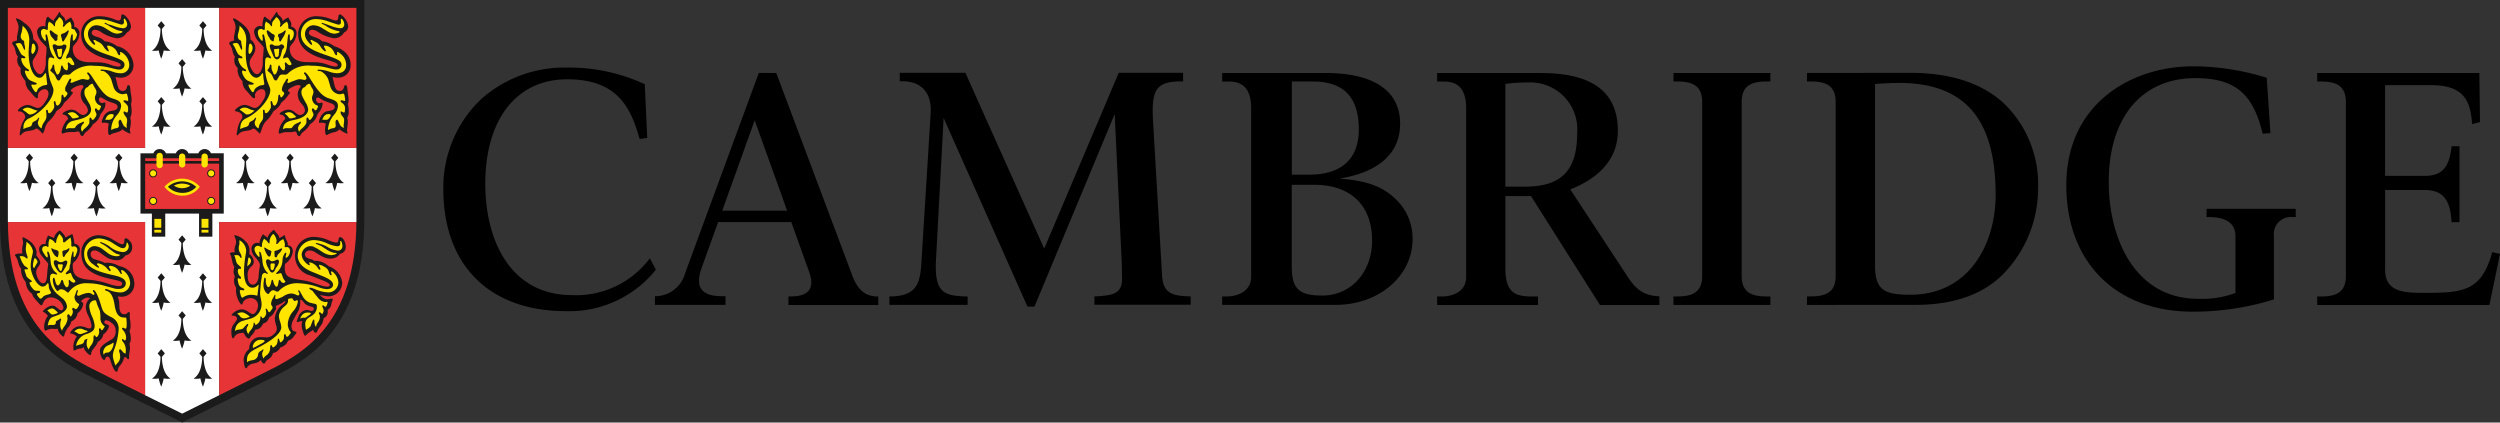 <svg id="Group_287" data-name="Group 287" xmlns="http://www.w3.org/2000/svg" width="277.626" height="46.925" viewBox="0 0 277.626 46.925">
  <rect x="0" y="0" width="277.626" height="46.925" fill="#333333" stroke="none"/>
  <path id="Path_1" data-name="Path 1" d="M271.849,7.589l.071,5.451s-.662.167-.871.223c-.195-2.383-.734-4.327-4.546-4.327h-5.123V19.01h4.4c2.158,0,2.743-1.206,2.986-3.288h.875v8.424l-.873.015c-.136-2.016-.609-3.58-2.97-3.58h-4.416v8.847c0,2.572,2.215,2.572,4.562,2.572,4.209,0,6.16-.264,7.336-4.523.172.043.863.193.863.193l-1.179,5.678H253.84v-.943h.364c1.468,0,2.823-.273,2.823-2.276V10.807c0-2-1.355-2.276-2.823-2.276h-.364V7.589h18.008m-104.207,0H156.109V8.53h.508c.949,0,2.716,0,2.716,2.984V30.243c0,1.6-1.463,2.162-2.716,2.162h-.508v.943h11.2v-.943h-.511c-1.823,0-3.112-.225-3.112-3.132V21.251h2.845l7.665,12.1h6.593v-.963c-1.738-.094-2.565-.7-3.575-2.257l-6.319-9.619.168-.069c2.254-.915,5.114-2.768,5.114-6.432,0-4.319-2.831-6.421-8.535-6.421m-1.464,1.049a5.21,5.21,0,0,1,5.485,5.594c0,4.187-1.768,5.973-5.778,5.973h-2.2V8.8a17.428,17.428,0,0,1,2.494-.161m26.942-1.056H182.355v.943h.364c1.468,0,2.823.278,2.823,2.275V30.126c0,2-1.355,2.275-2.823,2.275h-.364v.943h10.761V32.4h-.364c-1.467,0-2.823-.276-2.823-2.275V10.8c0-2,1.356-2.275,2.823-2.275h.364V7.583M45.746,20.448c0,8.681,5.3,13.584,13.607,13.584a12.3,12.3,0,0,0,10-4.607l-.674-1.261a10.219,10.219,0,0,1-8.633,4.088c-6.822,0-9.639-6.016-9.639-12.379,0-7.148,3.484-11.588,9.092-11.588s7.073,3.165,8.046,6.624l.846-.111-.273-5.963a19.849,19.849,0,0,0-8.725-1.85,13.889,13.889,0,0,0-9.418,3.474,13.533,13.533,0,0,0-4.227,9.988M101.3,12.567s9.226,20.748,9.314,20.959h.778c.086-.208,8.909-21.378,8.909-21.378l.783,16.472.038,1.847c0,1.749-1.258,1.821-3,1.927a.612.612,0,0,0-.071,0v.929h10.69V32.4c-1.973-.073-3.02-.256-3.173-2.254l-1-17.088c-.218-3.641.294-4.543,3.192-4.543h.138V7.565h-7.148c-.086.207-8.277,19.525-8.277,19.525s-8.662-19.316-8.749-19.523H96.435V8.5h.3c2.047,0,3.265,1.261,3.134,3.484L98.86,28.273c-.136,2.377-.314,4.007-3.241,4.123h-.333v.935h8.685V32.4h-.221c-2.368-.089-3.46-.4-3.3-3.923l.854-15.909M209.28,33.332c3.571,0,7.1-.852,9.62-3.349a13.573,13.573,0,0,0,3.942-9.592,12.461,12.461,0,0,0-3.774-9.414c-2.505-2.332-6.091-3.407-10.372-3.407l-11.516.01v.943h.365c1.466,0,2.823.276,2.823,2.275V30.12c0,2-1.355,2.276-2.823,2.276h-.365v.945l12.1-.009ZM207.363,8.685c7.246,0,10.769,3.888,10.769,12.425,0,5.494-2.963,11.1-9.473,11.1-2.761,0-3.917-.44-3.917-3.173V8.811c.619-.066,1.983-.121,2.62-.121Zm37.4,23.328a10.631,10.631,0,0,1-4.171.647c-6.839,0-9.9-6.466-9.9-12.991,0-7.1,3.629-11.513,9.614-11.513,4.436,0,6.411,1.737,7.477,6.165l.865-.056-.411-6.149a27.794,27.794,0,0,0-8.188-1.273c-6.82,0-14.069,4.135-14.069,13.206,0,8.528,5.5,14.041,14,14.041a30.2,30.2,0,0,0,9.057-1.361l0-7.03a1.892,1.892,0,0,1,2.117-2.113h.3v-.919h-9.9v.919h.3c1.9,0,2.908.731,2.908,2.113v6.316M142.441,20c4.036,0,6.445,2.245,6.445,6.2,0,3.519-2.368,6.1-5.506,6.1-2.613,0-3.415-.721-3.415-3.238V20ZM142.3,8.53c3.391,0,5.111,1.692,5.111,5.329,0,3.294-1.955,5.014-5.5,5.014h-1.937V8.528H142.3Zm2.947,10.786c3.162-.51,6.752-2.02,6.752-6.1,0-3.686-2.957-5.633-8.328-5.633l-11.436.005v.943h.508c.947,0,2.714,0,2.714,2.985v18.69c0,1.6-1.465,2.194-2.714,2.194h-.508v.933h12.62c4.818,0,8.526-3.237,8.526-7.281a5.967,5.967,0,0,0-1.715-4.3c-1.452-1.487-3.178-2.2-6.419-2.439M82.718,7.583l8.389,22.35C91.73,31.7,92.64,32.4,93.968,32.4h.079v.95H84.07V32.4H84.3c1.939,0,2.7-.811,2.116-2.6l-2.03-5.662H76.264l-1.87,5.195c-.822,2.435.463,3.039,2.349,3.039h.34v.966H69.246l0-.966h.089A3.444,3.444,0,0,0,72.6,29.816L80.779,7.579Zm-6,15.287h7.206l-3.6-10.035L76.72,22.871Z" transform="translate(3.485 0.521)"/>
  <path id="Path_2" data-name="Path 2" d="M0,0V24.4c0,12,6.3,15.422,9.328,17.067.555.3,9.9,4.948,10.5,5.245l.4.213.4-.213c.54-.27,9.941-4.942,10.5-5.245,3.027-1.645,9.329-5.068,9.329-17.067V0Z" transform="translate(0 0)" fill="#1b1b1b"/>
  <path id="Path_3" data-name="Path 3" d="M20.167,45.873s1.92-.952,4.115-2.047V24.595H39.519V16.363H24.281V.813H16.049v15.55H.813v8.232H16.049V43.826c2.2,1.094,4.116,2.047,4.116,2.047Z" transform="translate(0.062 0.062)" fill="#fff"/>
  <rect id="Rectangle_2" data-name="Rectangle 2" width="15.239" height="15.551" transform="translate(0.874 0.874)" fill="#e73437"/>
  <rect id="Rectangle_3" data-name="Rectangle 3" width="15.239" height="15.551" transform="translate(24.344 0.874)" fill="#e73437"/>
  <path id="Path_4" data-name="Path 4" d="M16.051,22.912H.814C.9,34.06,6.618,37.288,9.683,38.954c.31.17,3.566,1.794,6.368,3.189Z" transform="translate(0.062 1.746)" fill="#e73437"/>
  <path id="Path_5" data-name="Path 5" d="M22.621,22.912v19.23c2.8-1.395,6.056-3.019,6.368-3.189,3.065-1.666,8.782-4.9,8.869-16.042Z" transform="translate(1.723 1.746)" fill="#e73437"/>
  <path id="Path_6" data-name="Path 6" d="M27.788,19.3l.315-.373-.4-.471-.4.471.315.373c0,.188.015,1.837-.958,2.427a2.2,2.2,0,0,0,.759-.022,4.873,4.873,0,0,0,.279.919,4.858,4.858,0,0,0,.28-.919,2.2,2.2,0,0,0,.759.022c-.973-.59-.961-2.238-.956-2.427Z" transform="translate(2.031 1.406)" fill="#1b1b1b"/>
  <path id="Path_7" data-name="Path 7" d="M30.092,16.693l.314-.373-.4-.471-.4.471.313.373c0,.188.016,1.837-.956,2.427a2.188,2.188,0,0,0,.759-.023,4.815,4.815,0,0,0,.278.92,4.761,4.761,0,0,0,.28-.92,2.18,2.18,0,0,0,.758.023c-.972-.59-.96-2.238-.954-2.427Z" transform="translate(2.207 1.207)" fill="#1b1b1b"/>
  <path id="Path_8" data-name="Path 8" d="M32.4,19.3l.315-.373-.4-.471-.4.471.313.373c0,.188.016,1.837-.956,2.427a2.2,2.2,0,0,0,.758-.022,4.779,4.779,0,0,0,.279.919,4.764,4.764,0,0,0,.28-.919,2.194,2.194,0,0,0,.758.022c-.972-.59-.96-2.238-.955-2.427Z" transform="translate(2.383 1.406)" fill="#1b1b1b"/>
  <path id="Path_9" data-name="Path 9" d="M34.7,16.693l.315-.373-.4-.471-.4.471.313.373c0,.188.016,1.837-.956,2.427a2.183,2.183,0,0,0,.758-.023,4.776,4.776,0,0,0,.279.92,4.761,4.761,0,0,0,.28-.92,2.183,2.183,0,0,0,.758.023c-.972-.59-.96-2.238-.955-2.427Z" transform="translate(2.559 1.207)" fill="#1b1b1b"/>
  <path id="Path_10" data-name="Path 10" d="M25.481,16.693l.314-.373-.4-.471-.4.471.313.373c0,.188.016,1.837-.956,2.427a2.183,2.183,0,0,0,.758-.023,4.776,4.776,0,0,0,.279.92,4.761,4.761,0,0,0,.28-.92,2.183,2.183,0,0,0,.758.023c-.972-.59-.96-2.238-.957-2.427Z" transform="translate(1.856 1.207)" fill="#1b1b1b"/>
  <path id="Path_11" data-name="Path 11" d="M5.5,19.3l.314-.373-.4-.471-.4.471.313.373c0,.188.016,1.837-.956,2.427A2.2,2.2,0,0,0,5.14,21.7a4.779,4.779,0,0,0,.279.919A4.764,4.764,0,0,0,5.7,21.7a2.2,2.2,0,0,0,.758.022c-.972-.59-.961-2.238-.955-2.427Z" transform="translate(0.334 1.406)" fill="#1b1b1b"/>
  <path id="Path_12" data-name="Path 12" d="M7.809,16.693l.315-.373-.4-.471-.4.471.313.373c0,.188.016,1.837-.956,2.427a2.194,2.194,0,0,0,.76-.023,4.737,4.737,0,0,0,.28.92,4.839,4.839,0,0,0,.278-.92,2.188,2.188,0,0,0,.759.023c-.973-.59-.961-2.238-.955-2.427" transform="translate(0.51 1.207)" fill="#1b1b1b"/>
  <path id="Path_13" data-name="Path 13" d="M10.114,19.3l.314-.373-.4-.471-.4.471.313.373c0,.188.016,1.837-.956,2.427a2.2,2.2,0,0,0,.759-.022,4.818,4.818,0,0,0,.278.919,4.764,4.764,0,0,0,.28-.919,2.2,2.2,0,0,0,.758.022c-.972-.59-.961-2.238-.953-2.427Z" transform="translate(0.685 1.406)" fill="#1b1b1b"/>
  <path id="Path_14" data-name="Path 14" d="M12.42,16.693l.314-.373-.4-.471-.4.471.313.373c0,.188.016,1.837-.956,2.427a2.183,2.183,0,0,0,.758-.023,4.967,4.967,0,0,0,.279.92,4.761,4.761,0,0,0,.28-.92,2.183,2.183,0,0,0,.758.023c-.972-.59-.961-2.238-.955-2.427Z" transform="translate(0.861 1.207)" fill="#1b1b1b"/>
  <path id="Path_15" data-name="Path 15" d="M3.2,16.693l.315-.373-.4-.471-.4.471.314.373c0,.188.015,1.837-.957,2.427a2.188,2.188,0,0,0,.759-.023,4.815,4.815,0,0,0,.278.92,4.761,4.761,0,0,0,.28-.92,2.183,2.183,0,0,0,.758.023c-.972-.59-.96-2.238-.954-2.427Z" transform="translate(0.158 1.207)" fill="#1b1b1b"/>
  <path id="Path_16" data-name="Path 16" d="M18.952,25.128l.315-.373-.4-.471-.4.471.313.373c0,.188.016,1.837-.956,2.427a2.2,2.2,0,0,0,.758-.022,4.8,4.8,0,0,0,.279.921,4.758,4.758,0,0,0,.28-.921,2.208,2.208,0,0,0,.76.022c-.973-.59-.961-2.238-.957-2.427Z" transform="translate(1.358 1.85)" fill="#1b1b1b"/>
  <path id="Path_17" data-name="Path 17" d="M18.952,32.956l.315-.373-.4-.471-.4.471.313.373c0,.188.016,1.837-.956,2.427a2.2,2.2,0,0,0,.758-.022,4.755,4.755,0,0,0,.279.919,4.764,4.764,0,0,0,.28-.919,2.208,2.208,0,0,0,.76.022c-.973-.59-.961-2.238-.957-2.427Z" transform="translate(1.358 2.446)" fill="#1b1b1b"/>
  <path id="Path_18" data-name="Path 18" d="M21.1,29.042l.315-.373-.4-.471-.4.471.314.373c0,.188.017,1.837-.957,2.427a2.208,2.208,0,0,0,.76-.022,4.758,4.758,0,0,0,.28.921,4.836,4.836,0,0,0,.278-.921,2.2,2.2,0,0,0,.759.022c-.972-.59-.961-2.238-.956-2.427Z" transform="translate(1.522 2.148)" fill="#1b1b1b"/>
  <path id="Path_19" data-name="Path 19" d="M16.8,29.042l.314-.373-.4-.471-.4.471.313.373c0,.188.018,1.837-.956,2.427a2.2,2.2,0,0,0,.758-.022,4.8,4.8,0,0,0,.279.921,4.758,4.758,0,0,0,.28-.921,2.193,2.193,0,0,0,.758.022c-.972-.59-.961-2.238-.957-2.427Z" transform="translate(1.195 2.148)" fill="#1b1b1b"/>
  <path id="Path_20" data-name="Path 20" d="M21.1,36.87l.315-.373-.4-.471-.4.471.314.373c0,.188.017,1.837-.957,2.427a2.194,2.194,0,0,0,.76-.023,4.779,4.779,0,0,0,.28.922,4.858,4.858,0,0,0,.278-.922,2.188,2.188,0,0,0,.759.023c-.972-.59-.961-2.238-.956-2.427Z" transform="translate(1.522 2.745)" fill="#1b1b1b"/>
  <path id="Path_21" data-name="Path 21" d="M16.8,36.87l.314-.373-.4-.471-.4.471.313.373c0,.188.018,1.837-.956,2.427a2.183,2.183,0,0,0,.758-.023,4.818,4.818,0,0,0,.279.922,4.779,4.779,0,0,0,.28-.922,2.18,2.18,0,0,0,.758.023c-.972-.59-.961-2.238-.957-2.427Z" transform="translate(1.195 2.745)" fill="#1b1b1b"/>
  <path id="Path_22" data-name="Path 22" d="M18.952,6.944l.315-.373-.4-.471-.4.471.313.373c0,.188.016,1.837-.956,2.427a2.2,2.2,0,0,0,.758-.022,4.779,4.779,0,0,0,.279.919,4.764,4.764,0,0,0,.28-.919,2.208,2.208,0,0,0,.76.022c-.973-.59-.961-2.238-.957-2.427Z" transform="translate(1.358 0.465)" fill="#1b1b1b"/>
  <path id="Path_23" data-name="Path 23" d="M21.1,3.03l.315-.373-.4-.471-.4.471.314.373c0,.188.017,1.837-.957,2.427a2.194,2.194,0,0,0,.76-.023,4.738,4.738,0,0,0,.28.92,4.839,4.839,0,0,0,.278-.92,2.188,2.188,0,0,0,.759.023c-.972-.59-.961-2.238-.956-2.427Z" transform="translate(1.522 0.166)" fill="#1b1b1b"/>
  <path id="Path_24" data-name="Path 24" d="M16.8,3.03l.314-.373-.4-.471-.4.471.313.373c0,.188.018,1.837-.956,2.427a2.183,2.183,0,0,0,.758-.023,4.776,4.776,0,0,0,.279.92,4.761,4.761,0,0,0,.28-.92,2.18,2.18,0,0,0,.758.023c-.972-.59-.961-2.238-.957-2.427Z" transform="translate(1.195 0.166)" fill="#1b1b1b"/>
  <path id="Path_25" data-name="Path 25" d="M21.1,10.861l.315-.373-.4-.471-.4.471.314.373c0,.188.017,1.837-.957,2.427a2.208,2.208,0,0,0,.76-.022,4.74,4.74,0,0,0,.28.919,4.842,4.842,0,0,0,.278-.919,2.2,2.2,0,0,0,.759.022c-.972-.59-.961-2.238-.956-2.427Z" transform="translate(1.522 0.763)" fill="#1b1b1b"/>
  <path id="Path_26" data-name="Path 26" d="M16.8,10.861l.314-.373-.4-.471-.4.471.313.373c0,.188.018,1.837-.956,2.427a2.2,2.2,0,0,0,.758-.022,4.779,4.779,0,0,0,.279.919,4.764,4.764,0,0,0,.28-.919,2.194,2.194,0,0,0,.758.022c-.972-.59-.961-2.238-.957-2.427Z" transform="translate(1.195 0.763)" fill="#1b1b1b"/>
  <path id="Path_27" data-name="Path 27" d="M33.733,30.936a1.115,1.115,0,0,0,.8.492,1.589,1.589,0,0,0,.348-.054.766.766,0,0,1,.171-.026c.062,0,.088.024.088.081a.926.926,0,0,1-.067.242A1.112,1.112,0,0,0,35,31.9l-.052.271-.129.232-.181.168-.051.054V32.8a.693.693,0,0,1-.351.665c-.02.013-.052.036-.09.066l-.025.1a2.848,2.848,0,0,1-.13.451,2.79,2.79,0,0,1-.245.362,2.3,2.3,0,0,0-.322.528c-.053.129-.095.167-.18.167-.127,0-.253-.159-.274-.349a.6.6,0,0,1-.065.079l-.154.1-.248.167a1.621,1.621,0,0,0-.206.155l-.142.143a.111.111,0,0,1-.075.04c-.065,0-.133-.111-.2-.325l-.13-.424a1.426,1.426,0,0,1-.053-.416.9.9,0,0,1,.09-.462,1.643,1.643,0,0,0-.465.09.451.451,0,0,1-.113.026c-.043,0-.069-.03-.069-.079A.914.914,0,0,1,31.2,33.7l.169-.438a1.094,1.094,0,0,1,.885-.651,1.176,1.176,0,0,1,.329.069.7.7,0,0,0,.195.042.259.259,0,0,0,.27-.248.2.2,0,0,0-.105-.17c-.022-.011-.176-.056-.464-.141a1.073,1.073,0,0,1-.569-.426c-.176-.2-.245-.264-.31-.264-.05,0-.076.032-.076.09l.011.171,0,.081a2.378,2.378,0,0,1-.365,1.173l-.362.659a1.613,1.613,0,0,0-.245.787c0,.26.112.492.256.531l.195.052a.145.145,0,0,1,.066.04.116.116,0,0,1,.039.074.237.237,0,0,1-.065.119c-.024.026-.1.126-.235.3a1.1,1.1,0,0,1-.633.478,1.247,1.247,0,0,1-.864.75l-.051.088a1.049,1.049,0,0,1-.714.519h-.048a1.018,1.018,0,0,1-.452.659,3.541,3.541,0,0,0-.3.217.556.556,0,0,0-.065.116c-.059.129-.112.183-.185.183-.137,0-.251-.13-.331-.376-.053.033-.093.059-.116.076a2.339,2.339,0,0,1-.245.167,2.726,2.726,0,0,1-.452.13,1.19,1.19,0,0,0-.658.324l-.116.193-.054.022c-.062,0-.136-.088-.167-.2a3.182,3.182,0,0,1-.116-.724,1.577,1.577,0,0,1,.622-1.227v-.112a1.21,1.21,0,0,1,1.343-1.2l.129,0,.439.025h.041a1.075,1.075,0,0,0,.7-.284c.315-.257.406-.416.406-.707a2.02,2.02,0,0,0-.124-.521,2.164,2.164,0,0,1-.095-.607,2.119,2.119,0,0,1,.924-1.563c.137-.1.238-.22.238-.293,0-.029-.016-.053-.036-.053a.338.338,0,0,0-.166.1,1.494,1.494,0,0,1-.31.195l-.207.1-.232.09c-.07.027-.107.067-.107.114a.4.4,0,0,0,.028.118.3.3,0,0,1,.026.094.351.351,0,0,1-.065.152l-.181.3a1.1,1.1,0,0,1-.531.517c-.145.426-.353.641-.659.687-.243.491-.46.662-.891.709a1.577,1.577,0,0,1-.387.6,1.215,1.215,0,0,0-.167.206c-.1.182-.11.193-.157.193a.639.639,0,0,1-.3-.193.815.815,0,0,1-.116-.154l-.115-.208c-.038-.066-.076-.1-.124-.1l-.082.006-.286.039a.893.893,0,0,0-.515.3l-.156.234a.077.077,0,0,1-.061.038c-.115,0-.186-.256-.186-.678a1.325,1.325,0,0,1,.185-.8l.361-.5a.351.351,0,0,0,.079-.2.27.27,0,0,0-.063-.165.418.418,0,0,0-.208-.155l-.27-.038c-.049-.008-.069-.019-.069-.041a.146.146,0,0,1,.043-.088,1.238,1.238,0,0,1,.322-.285,1.409,1.409,0,0,1,.746-.273,1.264,1.264,0,0,1,.675.223l.375.245a.317.317,0,0,0,.18.053c.173,0,.3-.1.427-.336a1.26,1.26,0,0,0,.17-.6.8.8,0,0,0-.828-.834,1.093,1.093,0,0,0-.672.256.426.426,0,0,0-.129.142l-.1.234c-.024.055-.06.09-.093.09-.065,0-.212-.186-.335-.426a2.922,2.922,0,0,1-.18-.466,2.128,2.128,0,0,1-.111-.645l.019-.349a1.307,1.307,0,0,1-.232-.8,1.443,1.443,0,0,1,.091-.455.956.956,0,0,1-.142-.575l.013-.161.039-.181.026-.155c-.124-.164-.159-.273-.284-.839a1.713,1.713,0,0,0-.168-.541.2.2,0,0,1-.039-.077c0-.074.181-.143.386-.143l.183.014a.613.613,0,0,1-.055-.262,1.629,1.629,0,0,1,.094-.514.98.98,0,0,0,.084-.316,1.211,1.211,0,0,0-.058-.393l-.1-.258a.336.336,0,0,1-.033-.133c0-.026.017-.036.063-.036a2.186,2.186,0,0,1,1.118.633,1.391,1.391,0,0,1,.5,1.177l-.022.283a1.152,1.152,0,0,1,.5.838.673.673,0,0,1-.259.528,1.119,1.119,0,0,0-.426.975c0,.686.2,1.057.583,1.057.334,0,.59-.362.631-.89l.039-.491c.011-.128.032-.283.066-.466a2.431,2.431,0,0,0,.039-.336c0-.175-.114-.395-.451-.789a1.432,1.432,0,0,1-.485-.984.649.649,0,0,1,.648-.688.456.456,0,0,1,.25.071,1.221,1.221,0,0,1,.143-.582c.1-.248.209-.424.259-.424a.15.15,0,0,1,.076.051,1.184,1.184,0,0,0,.169.142l.13.09c.027.024.067.063.115.116a1.236,1.236,0,0,1,.4-.659c.181-.176.248-.231.283-.231a.133.133,0,0,1,.091.065l.156.206.218.246a.68.68,0,0,1,.154.4l.13-.076.207-.115c.039-.023.09-.056.157-.1a.183.183,0,0,1,.081-.04c.022,0,.045.038.06.093l.077.3.168.336a.631.631,0,0,1,.066.331v.081l.086,0c.254,0,.474.3.474.649a1.871,1.871,0,0,1-.845,1.369,1.074,1.074,0,0,0-.055.344c0,1.028.269,1.244,1.849,1.478a8.554,8.554,0,0,1,1.059.22c.051.016.393.128,1.021.336a2.578,2.578,0,0,0,.764.169c.194,0,.3-.055.3-.156,0-.178-.259-.335-1.051-.645l-1.124-.438A2.227,2.227,0,0,1,30.958,26.6,2.044,2.044,0,0,1,33.053,24.5a4.3,4.3,0,0,1,1.525.324,3.946,3.946,0,0,0,.945.311c.157,0,.244-.109.268-.336.019-.195.072-.273.179-.273.158,0,.329.146.453.389a1.535,1.535,0,0,1,.167.67.736.736,0,0,1-.632.787,1.253,1.253,0,0,1-1.04.535c-.514,0-.771-.1-1.647-.65a1.107,1.107,0,0,0-.678-.246.485.485,0,0,0-.536.45c0,.237.189.392.621.508a.683.683,0,0,1,.426.218.871.871,0,0,1,.214-.032,2.268,2.268,0,0,1,1.373.6A2.205,2.205,0,0,1,36.2,29.585,1.538,1.538,0,0,1,34.735,31.1a4.993,4.993,0,0,1-1-.159" transform="translate(1.807 1.808)" fill="#1b1b1b"/>
  <path id="Path_28" data-name="Path 28" d="M33.226,34.482l.052-.142.053-.182a1.108,1.108,0,0,1,.141-.218,1.029,1.029,0,0,0,.2-.642.529.529,0,0,0-.068-.25.294.294,0,0,1-.04-.119.1.1,0,0,1,.028-.06.084.084,0,0,1,.051-.04h.009a.233.233,0,0,1,.133.088c.055.067.1.1.131.1.059,0,.121-.1.153-.246a1.091,1.091,0,0,0,.026-.129,1.276,1.276,0,0,0-.116-.362.3.3,0,0,1-.037-.131.078.078,0,0,1,.071-.083.329.329,0,0,1,.17.111.169.169,0,0,0,.1.053c.081,0,.139-.083.2-.285a1.091,1.091,0,0,0,.051-.2c0-.038-.016-.059-.045-.059l-.044,0-.154.016a1.1,1.1,0,0,1-.725-.352l-.362-.44a4.592,4.592,0,0,1-.322-.427l-.3-.194a.142.142,0,0,1-.077-.1c0-.05.049-.081.124-.081a3.041,3.041,0,0,1,.666.238,4.03,4.03,0,0,0,1.309.286,1.121,1.121,0,0,0,1.126-1.105,1.64,1.64,0,0,0-.511-1.065.469.469,0,0,0-.237-.159.07.07,0,0,0-.071.077.429.429,0,0,0,.039.145.326.326,0,0,1,.026.117c0,.059-.022.093-.061.093-.081,0-.167-.133-.235-.365-.085-.289-.254-.461-.647-.66a1.436,1.436,0,0,0-.409-.144c-.026,0-.043.022-.043.056a.283.283,0,0,0,.052.154.658.658,0,0,1,.1.245v.012c0,.052-.025.079-.071.079-.082,0-.1-.022-.291-.31a1.51,1.51,0,0,0-.581-.44.689.689,0,0,0-.221-.053h-.008c-.047,0-.083.022-.083.051a.513.513,0,0,0,.058.118l.019.072a.067.067,0,0,1-.061.071,1.381,1.381,0,0,1-.507-.414,1.3,1.3,0,0,1-.337-.775,1,1,0,0,1,1-.933.728.728,0,0,1,.329.067l.453.232.531.35a2.1,2.1,0,0,0,.974.349,1.407,1.407,0,0,0,.407-.081c.127-.032.2-.084.2-.129l-.006-.01-.045-.025-.284-.024a2.444,2.444,0,0,1-.8-.364l-.6-.386-.528-.221c-.039-.016-.066-.042-.066-.068a.057.057,0,0,1,.06-.048s.051.01.146.025l.492.144a3.61,3.61,0,0,1,.6.271,2.715,2.715,0,0,0,1.147.412.488.488,0,0,0,.519-.483,1.889,1.889,0,0,0-.052-.369.516.516,0,0,0-.079-.169c-.024-.033-.047-.051-.062-.051-.038,0-.06.039-.06.1l.006.088.006.075c0,.238-.094.322-.356.322a3.629,3.629,0,0,1-1.159-.345,3.688,3.688,0,0,0-1.383-.336,1.811,1.811,0,0,0-1.825,1.7c0,.782.518,1.379,1.58,1.816l1.1.452c.908.373,1.242.64,1.242.993,0,.3-.274.484-.7.484a2.926,2.926,0,0,1-.837-.186,7.557,7.557,0,0,0-2.284-.465,2.781,2.781,0,0,0-2.185.837c-.072.076-.114.1-.179.1a.387.387,0,0,1-.184-.072.629.629,0,0,0-.283-.093.47.47,0,0,0-.31.171l-.13.167a.17.17,0,0,1-.114.079c-.095,0-.259-.159-.364-.35a1.338,1.338,0,0,1-.129-.336,1.813,1.813,0,0,1-.028-.354l.014-.239.039-.258c.019-.124.034-.2.04-.22A.067.067,0,0,1,27.567,29c.067,0,.1.06.1.2l0,.081v.058c0,.367.143.706.3.706.126,0,.238-.226.33-.673.019-.09.055-.142.1-.142s.083.068.123.26a1.112,1.112,0,0,0,.192.412.227.227,0,0,0,.147.1c.107,0,.173-.158.226-.529.022-.145.065-.234.114-.234a.066.066,0,0,1,.055.028,1.281,1.281,0,0,1,.09.141.334.334,0,0,0,.142.127.383.383,0,0,0,.149.052.191.191,0,0,0,.122-.052c.058-.051.091-.09.091-.105s-.026-.059-.077-.114a1.226,1.226,0,0,1-.231-.426c-.056-.142-.093-.24-.116-.3a.187.187,0,0,0-.065-.09l-.042-.01-.075.01-.271.076-.086.014a.057.057,0,0,1-.06-.061c0-.036.047-.1.107-.144a1.892,1.892,0,0,0,.594-1.33,1.346,1.346,0,0,1,.256-.763c.036-.047.065-.076.081-.076.052,0,.079.04.079.113a.512.512,0,0,1-.041.183.462.462,0,0,0-.028.158v.048l.028.079.141-.053.156-.181a.952.952,0,0,0,.168-.528.415.415,0,0,0-.1-.3c-.083-.1-.138-.135-.2-.135l-.088.005-.091.005c-.084,0-.127-.026-.127-.076l.023-.1.013-.141-.075-.322-.067-.155L29.6,24.7l-.089.066-.195.115a.636.636,0,0,0-.156.142c-.182.222-.194.234-.269.234-.046,0-.072-.018-.072-.05l.008-.055a1.38,1.38,0,0,0,.039-.268,1.218,1.218,0,0,0-.362-.751,1.169,1.169,0,0,0-.414.813V25.1c0,.058-.019.089-.058.089h0a.142.142,0,0,1-.09-.063l-.155-.208a2.664,2.664,0,0,0-.208-.169c-.024-.019-.059-.048-.1-.088l-.053.1a1.35,1.35,0,0,0-.181.62c-.005.173-.019.222-.06.222a.19.19,0,0,1-.083-.029c-.2-.11-.214-.117-.3-.117a.382.382,0,0,0-.391.41,1.018,1.018,0,0,0,.161.43c.117.21.3.4.373.4.022,0,.028-.016.028-.079V26.6l-.013-.221-.026-.168v-.023c0-.048.018-.072.058-.072q.173,0,.307,1.023a1.986,1.986,0,0,0,.5,1.253c.067.061.105.111.105.14a.047.047,0,0,1-.051.041.421.421,0,0,1-.169-.063.276.276,0,0,0-.14-.042.364.364,0,0,0-.3.312l-.116.735-.09,1.033a2.779,2.779,0,0,0,.076.774,3.391,3.391,0,0,1,.09.611,1.662,1.662,0,0,1-1.279,1.623L25.1,33.8a1.142,1.142,0,0,0-.839,1.125.589.589,0,0,1,.376-.153l.244-.04a.682.682,0,0,0,.22-.065.936.936,0,0,0,.143-.144l.221-.243c.082-.095.157-.147.2-.147s.055.033.055.075a.478.478,0,0,1-.09.214.616.616,0,0,0-.095.331.8.8,0,0,0,.211.507A.826.826,0,0,1,25.8,35.1a2.912,2.912,0,0,1,.194-.271,1.419,1.419,0,0,0,.309-.581c0-.2.022-.266.072-.266s.052.01.071.124a.152.152,0,0,0,.04.079.127.127,0,0,0,.079.051.273.273,0,0,0,.1-.051.984.984,0,0,0,.207-.181A.862.862,0,0,0,27,33.775a.853.853,0,0,0,.067-.244v-.167c0-.045.018-.081.042-.081s.1.068.14.144c.029.048.046.065.082.065h.008a.2.2,0,0,0,.116-.053.777.777,0,0,0,.259-.485l-.014-.238-.051-.195v-.015a.067.067,0,0,1,.06-.075c.059,0,.123.083.211.273.041.09.079.129.117.129.061,0,.111-.045.232-.222l.116-.167a.233.233,0,0,0,0-.257l-.1-.156a.237.237,0,0,1-.026-.129,1.265,1.265,0,0,1,.194-.607,2.819,2.819,0,0,0,.168-.325c.019-.053.043-.077.07-.077s.044.031.044.065l-.012.143v.207c.017.047.048.067.112.067a.446.446,0,0,0,.133-.026l.322-.116a2.078,2.078,0,0,0,.3-.143,1.724,1.724,0,0,1,.912-.338,1.557,1.557,0,0,1,.612.183.369.369,0,0,0,.133.04.154.154,0,0,0,.113-.066.15.15,0,0,0,.037-.1.34.34,0,0,0-.051-.161.6.6,0,0,1-.079-.193.053.053,0,0,1,.059-.057.141.141,0,0,1,.1.069c.04.061.138.235.3.517a1.521,1.521,0,0,0,.828.788l.567.13c.176.04.221.108.221.326a1.13,1.13,0,0,1-.518.965l-.465.3a.849.849,0,0,0-.311.65,3.577,3.577,0,0,0,.09.664l.09-.09.221-.129.195-.195.1-.285.1-.259c.052-.124.111-.206.152-.206s.071.071.071.2v.036l0,.05a.978.978,0,0,0,.169.546" transform="translate(1.848 1.838)" fill="#ffe500"/>
  <path id="Path_29" data-name="Path 29" d="M25.486,37.662c0-.614.222-.881,1.112-1.334,1.754-.89,2.7-1.707,2.7-2.326a2.813,2.813,0,0,0-.158-.7,2.3,2.3,0,0,1-.112-.559,1.575,1.575,0,0,1,.539-.989l.245-.22a.669.669,0,0,0,.234-.41V31.07l-.006-.076c0-.128.051-.175.185-.182l.116-.011a.884.884,0,0,1,.1-.028.129.129,0,0,1,.108.065l.063.1.09.1a.133.133,0,0,0,.083.053.325.325,0,0,0,.1-.038.31.31,0,0,1,.157-.05c.067,0,.1.036.1.113a2.014,2.014,0,0,1-.466,1.034,2.407,2.407,0,0,0-.658,1.461,1.4,1.4,0,0,0,.284.877.227.227,0,0,1,.052.094.333.333,0,0,1-.09.164c-.023.028-.05.061-.079.1-.1.15-.171.207-.24.207a.143.143,0,0,1-.122-.1l-.051-.142a.093.093,0,0,0-.073-.066c-.01,0-.031.02-.057.053a.23.23,0,0,0-.052.141v.221a.438.438,0,0,1-.09.257,1,1,0,0,1-.18.193.227.227,0,0,1-.1.063c-.038,0-.075-.041-.093-.1l-.079-.259c-.012-.037-.038-.065-.066-.065-.043,0-.08.073-.089.181a.932.932,0,0,1-.154.542l-.181.167a.315.315,0,0,1-.163.094.088.088,0,0,1-.083-.043L28.225,36a.065.065,0,0,0-.057-.039c-.053,0-.09.1-.11.3a.994.994,0,0,1-.4.852.723.723,0,0,0-.322.362.834.834,0,0,1-.157-.515.48.48,0,0,1,.053-.245.56.56,0,0,0,.083-.214.053.053,0,0,0-.047-.057c-.012,0-.036.018-.065.051a.685.685,0,0,1-.167.13.5.5,0,0,0-.323.44.657.657,0,0,1-.593.58c-.438.09-.464.1-.621.245l-.016-.229Z" transform="translate(1.941 2.344)" fill="#ffe500"/>
  <path id="Path_30" data-name="Path 30" d="M24.749,24.8v.32a.821.821,0,0,1-.026.211,1.454,1.454,0,0,0-.052.293,1.036,1.036,0,0,0,.182.623.962.962,0,0,1,.133.434c0,.051-.022.083-.057.083a.086.086,0,0,1-.063-.038l-.1-.143c-.083-.114-.161-.144-.37-.144l-.224.015a2.716,2.716,0,0,1,.155.451c.1.423.121.452.351.659s.251.234.251.309a.1.1,0,0,1-.088.1l-.087-.013-.051-.006c-.07,0-.136.13-.136.273a.914.914,0,0,0,.083.325.468.468,0,0,0,.09.156l.13.128a.186.186,0,0,1,.053.131c0,.062-.038.116-.079.116a.312.312,0,0,1-.116-.042.229.229,0,0,0-.09-.025c-.057,0-.084.036-.084.105l.02.193.079.335a.641.641,0,0,0,.142.248.629.629,0,0,0,.195.155c.163.071.25.11.259.116a.129.129,0,0,1,.037.1.09.09,0,0,1-.086.09c-.014,0-.059-.01-.133-.025l-.131-.013c-.132,0-.14.009-.14.109a.866.866,0,0,0,.026.2l.051.207c.055.218.126.336.2.336a.229.229,0,0,0,.095-.053,1.593,1.593,0,0,1,.8-.271,2.625,2.625,0,0,1,.623.065.479.479,0,0,0,.124.032c.031,0,.041-.032.043-.149l.028-.231.051-.4.038-.3V29.7c-.047.039-.081.069-.1.09a.761.761,0,0,1-.585.271c-.594,0-.935-.668-.935-1.833a12.58,12.58,0,0,1,.2-1.94,2.264,2.264,0,0,0,.041-.356,1.412,1.412,0,0,0-.739-1.141" transform="translate(1.841 1.889)" fill="#ffe500"/>
  <path id="Path_31" data-name="Path 31" d="M25.522,27.555l.115-.116.116-.1a.606.606,0,0,0,.175-.4.421.421,0,0,0-.045-.185c-.045-.1-.132-.183-.183-.183s-.083.107-.1.273l-.026.195-.037.195-.015.194v.129Z" transform="translate(1.944 2.024)" fill="#ffe500"/>
  <path id="Path_32" data-name="Path 32" d="M24.467,32.406a.562.562,0,0,1,.3.231.56.56,0,0,0,.515.258.621.621,0,0,0,.183-.026l.168-.051.13-.04c.06-.018.1-.045.1-.066s-.1-.112-.257-.217a2.208,2.208,0,0,0-.311-.181.664.664,0,0,0-.3-.081.954.954,0,0,0-.532.171" transform="translate(1.864 2.456)" fill="#ffe500"/>
  <path id="Path_33" data-name="Path 33" d="M26.086,35.825A.848.848,0,0,1,27,35.067c.25,0,.395.048.395.135,0,.067-.11.156-.35.283l-.375.207a5.664,5.664,0,0,1-.568.283l-.014-.15Z" transform="translate(1.987 2.672)" fill="#ffe500"/>
  <path id="Path_34" data-name="Path 34" d="M30.972,32.908c.183-.038.245-.085.336-.088l.232.011a.711.711,0,0,0,.155-.1c.041-.031.1-.074.181-.128.259-.176.273-.188.273-.243,0-.073-.1-.107-.323-.107-.407,0-.653.19-.852.66" transform="translate(2.36 2.457)" fill="#ffe500"/>
  <path id="Path_35" data-name="Path 35" d="M27.352,25.554l.181.115a1.687,1.687,0,0,0,.257.142c.2.083.271.112.271.189a.556.556,0,0,1-.025.146.744.744,0,0,0-.04.181c-.018.175-.126.221-.195.221-.087,0-.179-.136-.322-.387a2.786,2.786,0,0,1-.207-.517l-.008-.052c0-.031.019-.048.055-.048l.029.01Z" transform="translate(2.077 1.946)" fill="#1b1b1b"/>
  <path id="Path_36" data-name="Path 36" d="M29.016,26l-.3.3a1.293,1.293,0,0,0-.129.284.19.19,0,0,1-.091.04h-.019a.131.131,0,0,1-.135-.13l-.013-.22-.013-.221v-.014a.133.133,0,0,1,.114-.143l.274-.076.283-.143a.537.537,0,0,1,.122-.052.069.069,0,0,1,.061.075.206.206,0,0,1-.027.08l-.13.22Z" transform="translate(2.157 1.952)" fill="#1b1b1b"/>
  <path id="Path_37" data-name="Path 37" d="M27.778,26.79l.193.143a.345.345,0,0,0,.173.043.8.8,0,0,0,.3-.082l.168-.077a.268.268,0,0,1,.1-.027c.1,0,.184.108.184.245a1.348,1.348,0,0,1-.338.67l-.141.3c-.112.161-.186.221-.279.221-.154,0-.228-.087-.458-.545a1.644,1.644,0,0,1-.231-.686c0-.138.07-.232.173-.232a.235.235,0,0,1,.15.027" transform="translate(2.092 2.039)" fill="#1b1b1b"/>
  <path id="Path_38" data-name="Path 38" d="M27.912,27.47l.012.245a.232.232,0,0,0,.188.222c.119,0,.2-.18.25-.453a1.447,1.447,0,0,0,.029-.18c0-.094-.031-.118-.153-.118h-.216c-.081,0-.112.061-.112.226v.058Z" transform="translate(2.126 2.071)" fill="#ffe500"/>
  <path id="Path_39" data-name="Path 39" d="M12.95,31.124a1.979,1.979,0,0,1,.167.609l.026.542c.022.545.2.814.542.814A.408.408,0,0,0,13.97,33l.141-.142.056-.015c.091,0,.14.059.14.169l-.015.21a2.867,2.867,0,0,0,.051.593,3.605,3.605,0,0,1,.04.521,1.387,1.387,0,0,1-.116.628,2.44,2.44,0,0,1,.142.78,1.049,1.049,0,0,1-.156.63,1.708,1.708,0,0,1,.065.438,3.134,3.134,0,0,1-.051.491,2.8,2.8,0,0,0-.053.619v.033c0,.081-.024.122-.073.122a.234.234,0,0,1-.159-.1c-.079-.1-.129-.139-.188-.139-.088,0-.115.047-.25.435a1.738,1.738,0,0,1-.309.48,1.1,1.1,0,0,0-.231.375c-.041.155-.067.243-.076.271a.1.1,0,0,1-.079.062h-.015c-.213,0-.456-.455-.708-1.316-.071-.243-.161-.351-.293-.351a.257.257,0,0,0-.224.144l-.076.181a.077.077,0,0,1-.069.052c-.1,0-.262-.189-.357-.426a1.628,1.628,0,0,1-.126-.594c0-.4.3-.707,1.2-1.214a.993.993,0,0,0,.545-1.005.976.976,0,0,0-.466-.892,1.042,1.042,0,0,0-.575-.286.2.2,0,0,0-.218.185c0,.122.07.195.239.254.2.071.286.142.286.23a1.241,1.241,0,0,1-.221.467,1.21,1.21,0,0,1-.412.427,1.17,1.17,0,0,1-.622.838,1.311,1.311,0,0,1-.258.477l-.271.351a1.137,1.137,0,0,0-.194.4c-.028.2-.046.232-.121.232-.1,0-.313-.183-.523-.453a.619.619,0,0,1-.167-.426.665.665,0,0,1-.44.155,1.062,1.062,0,0,0-.348.093.991.991,0,0,1-.3.132c-.053,0-.07-.028-.076-.121l-.014-.285a2.023,2.023,0,0,1,.387-1.149,1.284,1.284,0,0,0-.633-.336c-.076-.008-.1-.017-.1-.045a.527.527,0,0,1,.122-.238,2,2,0,0,1,.231-.257,1.278,1.278,0,0,1,.749-.271,2.328,2.328,0,0,1,.736.182.888.888,0,0,0,.309.063c.142,0,.223-.091.223-.255a3.492,3.492,0,0,0-.378-1.192,2.372,2.372,0,0,1-.256-.852,1.247,1.247,0,0,1,.476-1.046.542.542,0,0,0-.288-.079.734.734,0,0,0-.4.13c-.19.112-.3.211-.3.274,0,.026.04.066.1.113.1.07.118.1.118.19A1.489,1.489,0,0,1,8.5,32.963a1.142,1.142,0,0,1-.7.917,1.259,1.259,0,0,1-.284.6,2.193,2.193,0,0,0-.478.89c-.031.139-.063.2-.107.2s-.169-.086-.293-.222a2.157,2.157,0,0,1-.206-.248,1.233,1.233,0,0,1-.142-.413.538.538,0,0,1-.184.031l-.192,0L5.785,34.7a1.612,1.612,0,0,0-.737.158.293.293,0,0,1-.112.051c-.082,0-.151-.175-.151-.391a2.056,2.056,0,0,1,.432-1.273,2.38,2.38,0,0,1-.245-.231.384.384,0,0,0-.1-.091l-.141-.076c-.05-.025-.079-.059-.079-.085,0-.068.188-.249.412-.393a1.177,1.177,0,0,1,.624-.234c.213,0,.325.055.59.285.183.161.309.234.4.234a.243.243,0,0,0,.184-.118.318.318,0,0,0,.068-.192,1.4,1.4,0,0,0-.621-.88,1.42,1.42,0,0,0-.771-.245.867.867,0,0,0-.8.466l-.144.3c-.033.069-.074.1-.122.1-.082,0-.126-.038-.42-.376l-.337-.39a1.062,1.062,0,0,1-.208-.334.828.828,0,0,0-.066-.169.751.751,0,0,0-.127-.1,1.684,1.684,0,0,1-.556-1.07c-.008-.038-.019-.095-.04-.168a2.137,2.137,0,0,1-.5-1.284.609.609,0,0,1,.027-.178c-.185-.185-.2-.229-.35-.724a1.844,1.844,0,0,0-.3-.67.212.212,0,0,1-.052-.1c0-.068.108-.127.3-.158a1.2,1.2,0,0,1,.259-.029l.256.017-.015-.354a2.4,2.4,0,0,1,.069-.589,1.508,1.508,0,0,0,.04-.269q0-.037-.026-.223a1.429,1.429,0,0,0-.037-.193.3.3,0,0,1-.028-.11c0-.041.028-.065.076-.065A.432.432,0,0,1,2.6,24.6a3.236,3.236,0,0,1,.554.336,1.976,1.976,0,0,1,.8,1.218l-.006.1c-.017.114-.027.179-.027.188A.4.4,0,0,0,4,26.657l.142.195a.975.975,0,0,1,.209.506c0,.121-.026.174-.234.476a.978.978,0,0,0-.221.578,1.747,1.747,0,0,0,.259.818c.151.267.328.414.5.414.288,0,.414-.256.46-.946.024-.358.059-.681.1-.98l.014-.176c0-.081-.026-.127-.13-.251l-.389-.451c-.369-.433-.482-.652-.482-.962a.561.561,0,0,1,.571-.6l.156.014v-.1a1.3,1.3,0,0,1,.065-.352c.081-.277.183-.492.236-.492a.373.373,0,0,1,.126.066,2.154,2.154,0,0,0,.234.09,1.367,1.367,0,0,1,.257.128,1.147,1.147,0,0,1,.209-.453c.167-.215.355-.386.423-.386.039,0,.115.055.208.155l.245.259a.868.868,0,0,1,.141.245l.052.116.156-.088a2.159,2.159,0,0,1,.206-.116l.245-.116a.39.39,0,0,1,.132-.067c.043,0,.067.077.165.506a2.914,2.914,0,0,1,.09.569.645.645,0,0,1,.607.736,1.945,1.945,0,0,1-.645,1.3.4.4,0,0,0-.149.312c0,1.142.4,1.5,1.828,1.653a9.1,9.1,0,0,1,2.2.466,4.427,4.427,0,0,0,1.079.236c.244,0,.382-.088.382-.245,0-.24-.173-.315-1.2-.534-2.392-.5-3.332-1.319-3.332-2.9a1.921,1.921,0,0,1,1.965-1.97,3.159,3.159,0,0,1,1.638.553c.651.378.785.442.934.442.172,0,.241-.111.241-.391,0-.181.055-.269.167-.269a.683.683,0,0,1,.4.271.934.934,0,0,1,.3.733.884.884,0,0,1-.736.907c-.053.057-.09.1-.116.128a1.06,1.06,0,0,1-.923.4,2.14,2.14,0,0,1-1.145-.376l-.619-.439a1.15,1.15,0,0,0-.65-.27.388.388,0,0,0-.423.422.582.582,0,0,0,.452.559l.581.18a2.932,2.932,0,0,1,.554.232,1.792,1.792,0,0,1,.288-.028,2.457,2.457,0,0,1,1.092.271,1.679,1.679,0,0,0,.232.1l.324.09a1.983,1.983,0,0,1,1.33,1.827,1.4,1.4,0,0,1-1.549,1.48l-.3-.015Z" transform="translate(0.117 1.812)" fill="#1b1b1b"/>
  <path id="Path_40" data-name="Path 40" d="M12.516,38.771l.076-.156.181-.194a.951.951,0,0,0,.236-.668,1.462,1.462,0,0,0-.067-.419.976.976,0,0,1-.053-.227c0-.083.06-.159.124-.159a.167.167,0,0,1,.1.065l.193.217a.452.452,0,0,0,.311.195l.013-.18.012-.212a1.49,1.49,0,0,0-.285-.873.607.607,0,0,1-.15-.258c0-.045.034-.091.071-.091a.1.1,0,0,1,.053.026c.125.091.189.131.223.131.063,0,.118-.156.118-.326a1.2,1.2,0,0,0-.264-.721c-.082-.1-.136-.166-.155-.193a.125.125,0,0,1-.026-.075.1.1,0,0,1,.112-.094.261.261,0,0,1,.159.065.2.2,0,0,0,.1.04c.1,0,.138-.142.138-.525l0-.159-.015-.234c-.013-.273-.039-.322-.155-.322h-.1c-.631,0-.923-.4-1.086-1.474-.116-.776-.407-1.328-.763-1.446-.212-.07-.288-.115-.288-.172,0-.036.059-.07.122-.07a.877.877,0,0,1,.244.065,3.609,3.609,0,0,0,1.328.31A1.062,1.062,0,0,0,14.12,29.6a1.771,1.771,0,0,0-.589-1.254.732.732,0,0,0-.321-.195h-.026l-.066.02.028.186.051.13.014.053a.056.056,0,0,1-.061.048.112.112,0,0,1-.094-.053l-.232-.35a1.226,1.226,0,0,0-.888-.5c-.105,0-.172.047-.172.122a.3.3,0,0,0,.079.151.467.467,0,0,1,.117.208l-.014.051c-.013.029-.032.05-.051.051h-.014c-.062,0-.093-.027-.376-.347a1.65,1.65,0,0,0-.95-.519.13.13,0,0,0-.094.041.083.083,0,0,0-.026.048.234.234,0,0,0,.089.143.433.433,0,0,1,.143.2c0,.026-.032.05-.072.05-.072,0-.239-.107-.548-.35a1.466,1.466,0,0,1-.7-1.15.845.845,0,0,1,.814-.891,1.592,1.592,0,0,1,.865.31l.633.478a1.675,1.675,0,0,0,1.017.336.477.477,0,0,0,.224-.053c.056-.028.089-.063.089-.086s-.048-.038-.115-.056a1.479,1.479,0,0,1-.542-.231l-.647-.49a4.31,4.31,0,0,0-.5-.35c-.34-.179-.407-.222-.407-.262,0-.019.033-.037.075-.037a.291.291,0,0,1,.113.025l.336.143a4.055,4.055,0,0,1,.543.323,2.561,2.561,0,0,0,1.447.609.628.628,0,0,0,.669-.646.538.538,0,0,0-.053-.225l-.065-.127c-.024-.045-.065-.081-.076-.066l-.039.052-.04.271a.559.559,0,0,1-.039.09.464.464,0,0,1-.091.129.29.29,0,0,1-.238.09c-.2,0-.424-.105-1.027-.493a3.2,3.2,0,0,0-1.6-.593,1.675,1.675,0,0,0-1.68,1.676c0,1.292.788,1.878,3.267,2.419.943.2,1.357.48,1.357.9,0,.382-.309.622-.8.622a1.848,1.848,0,0,1-.35-.025c-.083-.018-.527-.138-1.33-.364a6.686,6.686,0,0,0-1.724-.24,2.318,2.318,0,0,0-2.073.914c-.051.074-.1.117-.138.117a.2.2,0,0,1-.108-.053l-.181-.142a.879.879,0,0,0-.463-.177.407.407,0,0,0-.273.113.343.343,0,0,1-.131.088c-.073,0-.2-.164-.308-.373a2.071,2.071,0,0,1-.22-.878c0-.13.041-.218.1-.218s.079.033.1.1l.1.375c.056.211.174.377.264.377.039,0,.109-.058.187-.156a.582.582,0,0,0,.105-.181c.08-.236.1-.271.165-.271s.114.047.165.283a.79.79,0,0,0,.084.222,1.138,1.138,0,0,0,.156.232.191.191,0,0,0,.133.067c.114,0,.218-.19.218-.4v-.054L7.3,29.367c0-.091.014-.119.067-.119.032,0,.053.016.09.063a.664.664,0,0,0,.22.18.439.439,0,0,0,.185.066.2.2,0,0,0,.126-.066.144.144,0,0,0,.055-.1c0-.037-.047-.1-.183-.234a1.684,1.684,0,0,1-.257-.517c-.036-.1-.085-.171-.122-.171a.4.4,0,0,0-.085.028l-.167.062-.116.052-.043.01a.093.093,0,0,1-.1-.088.8.8,0,0,1,.259-.307.479.479,0,0,0,.168-.349c.008-.217.048-.389.089-.389l.04-.451a4.462,4.462,0,0,1,.195-.891c.015-.047.037-.079.051-.079.036,0,.069.1.069.2l0,.068-.009.131c0,.163.026.248.076.248s.119-.081.178-.225l.115-.3a.7.7,0,0,0,.052-.242.389.389,0,0,0-.359-.434l-.095.016a.426.426,0,0,1-.09.025.149.149,0,0,1-.126-.163l.01-.187-.012-.259-.051-.271-.014-.129-.115.065-.144.115-.207.167-.168.144a.15.15,0,0,1-.1.04c-.1,0-.111-.028-.111-.228V24.8c0-.163-.07-.291-.336-.6l-.065-.077-.051.091-.142.231-.141.362-.028.231c-.005.067-.033.118-.059.118s-.07-.033-.122-.093a.988.988,0,0,0-.555-.373l-.026.09c-.047.154-.073.244-.079.273l-.014.245v.185c0,.07-.025.114-.069.114H4.977s-.031-.026-.077-.068a.237.237,0,0,0-.156-.039c-.24,0-.393.13-.393.336,0,.156.053.27.291.633.105.161.228.287.274.287s.059-.085.059-.185l-.024-.155a.618.618,0,0,1-.037-.2c0-.071.02-.111.06-.111.116,0,.237.334.287.8l.051.478a1.578,1.578,0,0,0,.156.517,1.307,1.307,0,0,0,.336.478c.124.086.2.172.2.22a.077.077,0,0,1-.069.076s-.093-.031-.262-.093l-.108-.015c-.257,0-.344.147-.344.591a2.46,2.46,0,0,0,.765,1.634l.593.479a1.384,1.384,0,0,1,.529.93c0,.377-.414.748-1.122,1.007l-.427.153c-.329.121-.463.334-.593.957a1.09,1.09,0,0,1,.355-.065H5.38l.193.005a.268.268,0,0,0,.3-.249V33.89c0-.036.048-.082.116-.117.115-.058.176-.087.18-.091l.144-.115a.12.12,0,0,1,.072-.029.077.077,0,0,1,.071.08.352.352,0,0,1-.026.116,1.248,1.248,0,0,0-.069.444,1.092,1.092,0,0,0,.211.719.961.961,0,0,1,.039-.168,2.04,2.04,0,0,1,.22-.347,1.717,1.717,0,0,0,.339-.787l0-.055-.04-.3a.193.193,0,0,1,.065-.142.142.142,0,0,1,.088-.038c.056,0,.089.033.132.128.031.073.067.116.093.116.045,0,.133-.118.19-.257a.723.723,0,0,0,.065-.273.454.454,0,0,0-.04-.167.488.488,0,0,1-.04-.147c0-.034.01-.05.053-.085a.117.117,0,0,1,.065-.026.151.151,0,0,1,.076.026l.116.076a.2.2,0,0,0,.1.04c.053,0,.125-.059.18-.144a1.076,1.076,0,0,0,.183-.367c0-.036-.022-.058-.093-.11a.93.93,0,0,1-.426-.692A.5.5,0,0,1,7.976,31l.129-.35.1-.271.038-.014c.043,0,.071.038.071.1a.4.4,0,0,1-.031.146.839.839,0,0,0-.056.245A.126.126,0,0,0,8.365,31a.58.58,0,0,0,.215-.051,2.614,2.614,0,0,1,.887-.26.717.717,0,0,1,.469.169.255.255,0,0,0,.119.054.109.109,0,0,0,.074-.054.115.115,0,0,0,.026-.065.291.291,0,0,0-.079-.169.3.3,0,0,1-.091-.183.063.063,0,0,1,.068-.067c.2,0,.521.64.823,1.657.238.8.3.881,1.071,1.317a1.394,1.394,0,0,1,.9,1.318,7.4,7.4,0,0,1-.494,2.3,2.227,2.227,0,0,0-.152.687,2.149,2.149,0,0,0,.128.616c.047.165.076.265.09.3a1.876,1.876,0,0,0,.1.195" transform="translate(0.331 1.838)" fill="#ffe500"/>
  <path id="Path_41" data-name="Path 41" d="M9.253,36.44A2.062,2.062,0,0,1,9.5,36a1.231,1.231,0,0,0,.285-.633v-.208c0-.195.034-.285.112-.285a.081.081,0,0,1,.069.04l.065.1a.1.1,0,0,0,.09.054.241.241,0,0,0,.145-.109.913.913,0,0,0,.152-.461l-.014-.142-.012-.145c0-.079.031-.113.105-.113.052,0,.071.02.114.116.028.063.066.1.1.1a.146.146,0,0,0,.109-.079l.1-.155L11,33.97l.019-.062c0-.036-.027-.069-.1-.118a1.053,1.053,0,0,1-.362-.917,4.061,4.061,0,0,0-.065-.711c-.008-.024-.085-.211-.235-.554a3.639,3.639,0,0,1-.154-.466c-.032-.119-.068-.155-.163-.155a.647.647,0,0,0-.617.7A3.3,3.3,0,0,0,9.6,32.732,3.073,3.073,0,0,1,9.913,33.8c0,.474-.188.682-.845.916a1.608,1.608,0,0,0-1.214,1.33c.057-.024.1-.04.13-.051.082-.034.143-.054.18-.066l.207-.051a.47.47,0,0,0,.348-.245l.053-.182a.125.125,0,0,1,.079-.089l.116-.052.116-.054.026.054-.051.169a1.09,1.09,0,0,0-.028.3.913.913,0,0,0,.22.655" transform="translate(0.598 2.361)" fill="#ffe500"/>
  <path id="Path_42" data-name="Path 42" d="M2.761,24.953a.786.786,0,0,1,.026.145,2.844,2.844,0,0,1-.053.334l-.025.262a2.12,2.12,0,0,0,.114.682.948.948,0,0,1,.083.295l0,.054c-.012.054-.032.094-.052.094a.305.305,0,0,1-.132-.081.718.718,0,0,0-.477-.195,1.188,1.188,0,0,0-.221.028l.066.141.192.479.271.413.283.194a.269.269,0,0,1,.079.077.171.171,0,0,1,.04.084A.05.05,0,0,1,2.9,28l-.26.012c-.039,0-.07.026-.07.055a1.989,1.989,0,0,0,.11.385l.13.376.22.207.232.169a.215.215,0,0,1,.109.147c0,.034-.02.07-.044.072l-.13.011c-.043.005-.067.042-.067.1a1.144,1.144,0,0,0,.259.5c.2.272.34.362.568.362h.194c.093,0,.15.045.15.118s-.039.1-.124.114c-.179.037-.231.072-.231.154a.285.285,0,0,0,.065.142l.1.144c.084.117.183.2.245.2a.315.315,0,0,0,.188-.118.819.819,0,0,1,.419-.283c.448-.114.542-.16.542-.265a.327.327,0,0,0-.052-.147,1.191,1.191,0,0,1-.194-.633c0-.161-.041-.272-.1-.272-.024,0-.066.039-.107.1a.576.576,0,0,1-.452.273c-.448,0-.986-.7-1.254-1.628a2.575,2.575,0,0,1-.094-.7,3.8,3.8,0,0,1,.094-.789c.087-.379.133-.59.142-.633l.017-.175a1.526,1.526,0,0,0-.752-1.05" transform="translate(0.154 1.901)" fill="#ffe500"/>
  <path id="Path_43" data-name="Path 43" d="M3.586,26.621a2.292,2.292,0,0,0-.183.84c0,.152.05.269.112.269.022,0,.047-.024.07-.063l.141-.26c.024-.043.046-.088.091-.157a.465.465,0,0,0,.091-.193.578.578,0,0,0-.324-.437" transform="translate(0.259 2.028)" fill="#ffe500"/>
  <path id="Path_44" data-name="Path 44" d="M4.893,32.05l.065.065c.057.057.091.091.1.1.252.262.289.287.411.287a1.441,1.441,0,0,0,.479-.13c.055-.027.09-.062.09-.088s-.047-.069-.129-.143l-.142-.13a.745.745,0,0,0-.343-.188.961.961,0,0,0-.535.227" transform="translate(0.373 2.425)" fill="#ffe500"/>
  <path id="Path_45" data-name="Path 45" d="M7.679,34.227a1.235,1.235,0,0,1,.259.13,2.191,2.191,0,0,0,.207.127.567.567,0,0,0,.2.026.473.473,0,0,0,.158-.026l.273-.1.256-.091c.07-.026.116-.065.116-.1,0-.017-.058-.046-.143-.069a1.781,1.781,0,0,1-.195-.065c-.317-.128-.363-.147-.477-.147a.857.857,0,0,0-.661.315" transform="translate(0.585 2.584)" fill="#ffe500"/>
  <path id="Path_46" data-name="Path 46" d="M10.72,36.713c.087-.209.145-.244.438-.259.331-.017.647-.611.647-1.014,0-.039-.014-.073-.031-.073a.192.192,0,0,0-.086.044,2.186,2.186,0,0,1-.194.115l-.376.167a.886.886,0,0,0-.469.71.9.9,0,0,0,.07.312" transform="translate(0.811 2.694)" fill="#ffe500"/>
  <path id="Path_47" data-name="Path 47" d="M5.549,26.232l.128.181a1.2,1.2,0,0,0,.279.2c.04,0,.061-.028.083-.112l.051-.194.014-.217c0-.17-.075-.234-.426-.326-.086-.024-.125-.019-.181-.065a.35.35,0,0,0-.156-.079c-.029,0-.053.016-.053.036l.014.057.065.193.182.323Z" transform="translate(0.403 1.952)" fill="#1b1b1b"/>
  <path id="Path_48" data-name="Path 48" d="M6.842,26.23l-.169.3-.065.07H6.6c-.07,0-.138-.155-.143-.317l-.024-.257c.019-.107.082-.154.243-.182a.755.755,0,0,0,.259-.076c.124-.088.193-.136.207-.143l.02,0a.057.057,0,0,1,.06.063l0,.017-.09.221-.284.308Z" transform="translate(0.49 1.952)" fill="#1b1b1b"/>
  <path id="Path_49" data-name="Path 49" d="M6.574,27.017l.206-.1a.232.232,0,0,1,.1-.028c.1,0,.174.075.174.211a1.687,1.687,0,0,1-.273.631c-.17.309-.3.519-.429.519-.185,0-.45-.295-.706-.79a.84.84,0,0,1-.1-.359c0-.163.071-.25.209-.25a.269.269,0,0,1,.147.039l.116.079a.59.59,0,0,0,.327.1.517.517,0,0,0,.227-.052" transform="translate(0.423 2.045)" fill="#1b1b1b"/>
  <path id="Path_50" data-name="Path 50" d="M6.4,27.269s.121.026.121.1l0,.038-.039.193c-.044.256-.1.415-.185.415a.12.12,0,0,1-.1-.055,1.211,1.211,0,0,1-.234-.56c0-.093.042-.139.124-.139h.022l.144.027.154-.025Z" transform="translate(0.454 2.077)" fill="#ffe500"/>
  <path id="Path_51" data-name="Path 51" d="M35.118,8.458l.053.195c.047.174.081.312.1.414.161.738.3.932.659.932a.428.428,0,0,0,.426-.285l.076-.259a.122.122,0,0,1,.122-.093c.142,0,.216.155.226.467q.006.179.076.633a3.766,3.766,0,0,1,.054.6.9.9,0,0,1-.077.371l.026.155a2.66,2.66,0,0,1,.055.475,1.562,1.562,0,0,1-.157.933,1.629,1.629,0,0,1,.069.463,3.844,3.844,0,0,1-.041.454l-.053.387.013.231a.628.628,0,0,1,.052.156.058.058,0,0,1-.052.063l-.257-.1-.283-.155a1.32,1.32,0,0,1-.3-.232,1.042,1.042,0,0,1-.583.323,2.452,2.452,0,0,0-.67.234.421.421,0,0,1-.179.089c-.1,0-.171-.195-.171-.481a2.1,2.1,0,0,1,.09-.787,1.665,1.665,0,0,0-.469-.116,1,1,0,0,0-.188.026l-.058.005c-.037,0-.059-.045-.059-.124a1.543,1.543,0,0,1,.209-.591,1.159,1.159,0,0,1,.633-.57l.466-.088c.274-.054.44-.2.44-.393s-.121-.308-.4-.409l-.541-.195a2.723,2.723,0,0,1-.518-.245c-.136-.084-.231-.14-.283-.169a.293.293,0,0,0-.141-.037c-.114,0-.185.084-.185.222a.389.389,0,0,0,.376.4.375.375,0,0,0,.131-.025.41.41,0,0,1,.118-.04c.058,0,.1.057.1.138a1.627,1.627,0,0,1-.3.817l-.155.195-.116.155a1.729,1.729,0,0,1-.7,1.02.9.9,0,0,0-.143.1,1.577,1.577,0,0,0-.1.181,2.388,2.388,0,0,1-.259.31,2.361,2.361,0,0,1-.322.3,1.188,1.188,0,0,0-.258.234l-.129.221a.113.113,0,0,1-.1.067c-.116,0-.223-.121-.286-.325-.048-.151-.089-.194-.187-.194a1,1,0,0,0-.226.04l-.181.025h-.454a2.09,2.09,0,0,0-.723.129.342.342,0,0,1-.133.042c-.067,0-.1-.068-.1-.2a2.381,2.381,0,0,1,.725-1.433.552.552,0,0,0-.35-.438c-.147-.039-.225-.061-.232-.065a.071.071,0,0,1-.039-.061c0-.082.093-.165.3-.262a1.377,1.377,0,0,1,.679-.206,1.035,1.035,0,0,1,.676.271c.35.273.446.324.615.324a.56.56,0,0,0,.541-.517,1.191,1.191,0,0,0-.342-.686,1.663,1.663,0,0,1-.466-1.1,1.242,1.242,0,0,1,.271-.749.308.308,0,0,0,.055-.137c0-.071-.117-.136-.248-.136a1.378,1.378,0,0,0-.542.157c-.389.179-.621.343-.621.446a.143.143,0,0,0,.066.11l.129.091a.067.067,0,0,1,.028.053.224.224,0,0,1-.054.1c-.025.029-.112.141-.258.336a2.965,2.965,0,0,1-.541.568.565.565,0,0,0-.131.129l-.1.195a2.191,2.191,0,0,1-.555.581,1.683,1.683,0,0,0-.182.142,1.267,1.267,0,0,0-.115.181,3.869,3.869,0,0,1-.477.672l-.351.362a2.629,2.629,0,0,0-.375.8c-.107.314-.175.454-.223.454-.02,0-.056-.03-.1-.079-.253-.287-.476-.466-.587-.466a.436.436,0,0,0-.152.065,1.069,1.069,0,0,1-.347.13l-.466.088a1,1,0,0,0-.723.387c-.045.056-.083.09-.1.09-.045,0-.081-.067-.081-.158l.014-.114c0-.011.026-.127.067-.347a2.982,2.982,0,0,1,.257-.842l.235-.4a.442.442,0,0,0,.063-.209c0-.3-.276-.54-.7-.6-.087-.012-.13-.045-.13-.093s.1-.173.259-.293a1.489,1.489,0,0,1,.79-.336,1.686,1.686,0,0,1,.592.155l.284.116a.786.786,0,0,0,.289.067c.3,0,.591-.274.951-.892a1.361,1.361,0,0,0,.231-.666c0-.326-.152-.524-.407-.524a.775.775,0,0,0-.551.243.624.624,0,0,0-.213.412l.008.132.006.069c0,.1-.036.151-.113.151-.1,0-.212-.095-.434-.363-.093-.111-.214-.252-.362-.427a1.472,1.472,0,0,1-.491-1.112,1.866,1.866,0,0,1-.547-1.192l.017-.268a1.131,1.131,0,0,1-.375-.893.578.578,0,0,1,.079-.345,1.323,1.323,0,0,1-.246-.5l-.065-.273a1.422,1.422,0,0,0-.206-.477c-.116-.168-.13-.19-.13-.24,0-.135.13-.222.454-.3l.1-.026a2.112,2.112,0,0,1-.026-.286,1.715,1.715,0,0,1,.039-.309l.091-.479a2.589,2.589,0,0,0,.053-.424,1.3,1.3,0,0,0-.079-.4,1.158,1.158,0,0,0-.13-.3.371.371,0,0,1-.079-.17c0-.045.045-.079.1-.079a.3.3,0,0,1,.129.041,5.069,5.069,0,0,1,1.254.993,1.908,1.908,0,0,1,.451,1.318,1.1,1.1,0,0,1,.545.98,1.353,1.353,0,0,1-.259.763c-.157.241-.243.376-.257.4a.863.863,0,0,0-.116.438,1.5,1.5,0,0,0,.246.763c.192.342.365.491.571.491.338,0,.645-.585.645-1.229V6.771l0-.348.039-.309.026-.376.025-.31.011-.173c0-.127-.026-.163-.425-.589a1.92,1.92,0,0,1-.646-1.234.653.653,0,0,1,.655-.638.87.87,0,0,1,.273.051V2.69l.014-.273.076-.334c.063-.267.091-.316.183-.316l.062.019.235.207.283.181.079.076a.53.53,0,0,1,.167-.362c.067-.084.127-.167.181-.245l.129-.193.079-.116c.052-.079.075-.1.109-.1s.059.045.1.188a.364.364,0,0,0,.116.167l.169.142a.942.942,0,0,1,.282.531.782.782,0,0,1,.257-.234l.207-.116a.555.555,0,0,1,.138-.065c.014,0,.036.031.057.079a1.417,1.417,0,0,0,.1.195c.167.267.18.306.18.486v.264a.706.706,0,0,1,.582.8,1.766,1.766,0,0,1-.491,1.106c-.221.266-.258.348-.258.548,0,.913.686,1.461,1.848,1.48l.852.014a4.126,4.126,0,0,1,1.409.232,3.392,3.392,0,0,0,.974.245c.132,0,.24-.075.24-.161,0-.187-.312-.333-1.355-.627-2.129-.6-3.036-1.461-3.036-2.87A1.987,1.987,0,0,1,33.411,1.71a4.46,4.46,0,0,1,1.283.221l.528.194a.809.809,0,0,0,.277.055c.183,0,.252-.114.28-.455.011-.152.06-.218.157-.218.135,0,.4.213.591.478a1.729,1.729,0,0,1,.336.866.734.734,0,0,1-.453.658,1.262,1.262,0,0,1-1.126.645,4.325,4.325,0,0,1-1.78-.709,1.172,1.172,0,0,0-.62-.231.336.336,0,0,0-.381.336c0,.186.138.3.521.438.611.218.743.289.917.5a2.6,2.6,0,0,1,1.356.542c1.178.378,1.836,1.106,1.836,2.037A1.372,1.372,0,0,1,35.756,8.53a2.491,2.491,0,0,1-.628-.075" transform="translate(1.802 0.094)" fill="#1b1b1b"/>
  <path id="Path_52" data-name="Path 52" d="M36.312,14.075a.989.989,0,0,1-.042-.238l.016-.176a3.456,3.456,0,0,0,.042-.5.406.406,0,0,0-.095-.26l-.155-.206a.575.575,0,0,1-.142-.352c0-.074.017-.1.069-.1l.059.012.116.065a.273.273,0,0,0,.13.043c.079,0,.115-.122.115-.363a.7.7,0,0,0-.257-.651l-.181-.141a.145.145,0,0,1-.054-.107.093.093,0,0,1,.095-.1.667.667,0,0,1,.152.028l.143.039.055.012c.043,0,.066-.033.066-.11v-.045l-.042-.271c-.041-.281-.087-.389-.171-.389h-.024l-.336.066-.057.006a1.186,1.186,0,0,1-1-.8l-.245-.839a1.732,1.732,0,0,0-.621-.789.579.579,0,0,0-.271-.14l-.232-.028c-.043,0-.07-.03-.07-.062,0-.054.045-.079.139-.079a3.65,3.65,0,0,1,1.146.22A2.8,2.8,0,0,0,35.52,8c.647,0,1.036-.338,1.036-.9a1.755,1.755,0,0,0-.245-.857,2.084,2.084,0,0,0-.608-.568.221.221,0,0,0-.1-.041.066.066,0,0,0-.067.065l.014.167v.016c0,.062-.036.114-.083.114-.07,0-.145-.085-.227-.259a1.221,1.221,0,0,0-1.016-.809c-.087,0-.137.029-.137.082a.4.4,0,0,0,.068.171,1.376,1.376,0,0,1,.115.232.366.366,0,0,1,.032.11c0,.024-.02.038-.059.038a.377.377,0,0,1-.218-.123c-.13-.138-.193-.207-.195-.207l-.167-.258a1.208,1.208,0,0,0-.517-.452l-.324-.17a.41.41,0,0,0-.165-.053.054.054,0,0,0-.061.059.281.281,0,0,0,.059.15.663.663,0,0,1,.119.257.071.071,0,0,1-.065.079c-.09,0-.252-.163-.482-.478a1.23,1.23,0,0,1-.246-.724.951.951,0,0,1,.959-.969A1.986,1.986,0,0,1,33.906,3l.62.376a1.609,1.609,0,0,0,.71.231,1.182,1.182,0,0,0,.363-.065.651.651,0,0,0,.168-.065.1.1,0,0,0,.046-.077c0-.051-.031-.072-.112-.079a3.648,3.648,0,0,1-1.276-.5A3.182,3.182,0,0,0,34,2.573c-.105-.038-.176-.093-.176-.138,0-.019.022-.031.055-.031l.075.014.564.206.541.195A3.4,3.4,0,0,0,35.925,3a.4.4,0,0,0,.415-.414.857.857,0,0,0-.081-.359c-.079-.155-.183-.285-.224-.285s-.079.051-.079.138l.005.069.016.167c0,.174-.1.286-.244.286a.69.69,0,0,1-.212-.041l-.838-.271a4.149,4.149,0,0,0-1.372-.3,1.659,1.659,0,0,0-1.78,1.6c0,1.029.708,1.673,2.519,2.3,1.758.609,1.988.749,1.988,1.213a.522.522,0,0,1-.562.479,1.651,1.651,0,0,1-.3-.026q-.115-.023-.878-.206a6.354,6.354,0,0,0-1.6-.183,3.228,3.228,0,0,0-2.567.815.458.458,0,0,1-.39.172l-.086,0-.2-.014a.407.407,0,0,0-.365.234l-.207.35a.168.168,0,0,1-.146.077c-.135,0-.206-.088-.331-.4a1.008,1.008,0,0,0-.256-.39l-.272-.231a.151.151,0,0,1-.063-.095.268.268,0,0,1,.063-.124,1.124,1.124,0,0,0,.116-.18.558.558,0,0,0,.066-.158l.011-.115a.093.093,0,0,1,.093-.066c.086,0,.1.057.1.376a.949.949,0,0,0,.1.348l.142.311a.127.127,0,0,0,.115.065c.133,0,.3-.315.348-.646.038-.276.067-.365.124-.365s.076.033.187.26a.612.612,0,0,0,.155.194.352.352,0,0,0,.155.09H29.6c.107,0,.142-.067.167-.31l.012-.128-.025-.182-.018-.124c0-.084.029-.135.076-.135a.155.155,0,0,1,.1.051l.129.13a.374.374,0,0,0,.26.13c.109,0,.178-.05.178-.128s-.014-.1-.129-.286c-.012-.018-.041-.075-.09-.167-.114-.218-.169-.272-.269-.272l-.132.012-.169.066a.348.348,0,0,1-.1.029c-.023,0-.04-.022-.04-.053a1.162,1.162,0,0,1,.22-.525,2.936,2.936,0,0,0,.218-1.014l.065-.607c.04-.373.081-.5.156-.5.027,0,.048.011.051.027l.038.193v.156a.715.715,0,0,0,.043.341c.055,0,.136-.065.214-.172a1.018,1.018,0,0,0,.129-.258A1.16,1.16,0,0,0,30.74,3.6c0-.3-.125-.426-.529-.54a.144.144,0,0,1-.077-.04l-.013-.115V2.691l-.026-.155-.052-.129-.063-.142-.1.065a1.39,1.39,0,0,0-.414.323c-.117.15-.157.184-.206.184a.059.059,0,0,1-.063-.054l.051-.221,0-.038a.956.956,0,0,0-.444-.762l-.09.1-.089.129-.156.181a.6.6,0,0,0-.143.383V2.6l0,.043c0,.1-.016.139-.063.139l-.027-.013-.1-.127L28,2.486l-.231-.141-.115-.09a1.084,1.084,0,0,0-.13.646v.109c0,.116-.038.187-.1.187a.391.391,0,0,1-.157-.066.414.414,0,0,0-.193-.053.343.343,0,0,0-.326.377,1.129,1.129,0,0,0,.209.658c.1.167.235.3.3.3a1.548,1.548,0,0,0,.04-.277l-.04-.22-.008-.1c0-.083.029-.136.079-.136.073,0,.116.081.163.3l.1.479.1.607a2.385,2.385,0,0,0,.155.517,2.688,2.688,0,0,0,.218.452c.143.185.159.211.159.251a.061.061,0,0,1-.057.06.283.283,0,0,1-.116-.04.514.514,0,0,0-.155-.051L27.8,6.243c-.215,0-.258.173-.258,1.03a5.261,5.261,0,0,0,.248,1.594l.271.684a.863.863,0,0,1,.066.321c0,.945-1.277,2.454-2.624,3.1-.522.252-.678.512-.723,1.228a2.521,2.521,0,0,1,.452-.181c.381-.107.463-.161.517-.336l.052-.169c.023-.071.071-.107.336-.245a.513.513,0,0,0,.206-.168c.068-.112.121-.167.154-.167s.057.026.057.067v.02l-.145.369-.016.09a.707.707,0,0,0,.43.638c.018-.069.031-.119.038-.155a1.334,1.334,0,0,1,.13-.387l.245-.362c.088-.129.1-.216.1-.55l-.013-.407-.009-.1c0-.066.031-.1.09-.1s.083.018.085.04l.037.245a.12.12,0,0,0,.126.09c.126,0,.285-.159.456-.451a.59.59,0,0,0,.093-.309,3.013,3.013,0,0,0-.042-.4l-.005-.076a.093.093,0,0,1,.1-.1c.033,0,.057.01.062.023l.091.3c.03.1.1.17.169.17.2,0,.4-.407.424-.839.014-.273.047-.367.129-.367a.066.066,0,0,1,.065.031l.052.169c.019.06.057.1.093.1s.1-.057.179-.156a1.117,1.117,0,0,0,.116-.168.274.274,0,0,0,.037-.136c0-.066-.013-.083-.115-.161a.327.327,0,0,1-.142-.271,1.659,1.659,0,0,1,.309-.788c.21-.362.239-.4.291-.4s.086.047.086.11a.276.276,0,0,1-.027.114.444.444,0,0,0-.053.155.1.1,0,0,0,.1.093.523.523,0,0,0,.235-.076,2.865,2.865,0,0,1,.35-.143c.24-.087.386-.14.437-.156a.887.887,0,0,1,.266-.039,1.087,1.087,0,0,1,.226.026,1.593,1.593,0,0,0,.3.053.2.2,0,0,0,.208-.2A.546.546,0,0,0,32.06,8.3c-.066-.107-.105-.169-.115-.181-.057-.058-.079-.093-.079-.116l.014-.053a.084.084,0,0,1,.072-.052c.1,0,.3.209.482.506,1.011,1.654,1.5,2.177,2.247,2.4.776.237.959.4.959.863a1.7,1.7,0,0,1-.4.92,2.694,2.694,0,0,0-.7,1.612V14.3c.065-.027.111-.05.143-.065a1.185,1.185,0,0,1,.206-.091l.323-.063a.271.271,0,0,0,.183-.272v-.025l-.026-.285v-.045c0-.161.074-.293.17-.293a.128.128,0,0,1,.1.079l.207.438a.745.745,0,0,0,.451.387" transform="translate(1.888 0.134)" fill="#ffe500"/>
  <path id="Path_53" data-name="Path 53" d="M25.657,5.007l-.015.207,0,.126c0,.21.033.3.112.3s.221-.161.281-.336a1.291,1.291,0,0,0,.067-.35.628.628,0,0,0-.067-.246c-.059-.141-.118-.206-.19-.206-.111,0-.161.142-.184.5" transform="translate(1.953 0.343)" fill="#ffe500"/>
  <path id="Path_54" data-name="Path 54" d="M24.89,2.76l.181.181a2.015,2.015,0,0,1,.446,1.323l-.005.214-.04.607-.013.509c0,1.686.491,2.838,1.212,2.838a.768.768,0,0,0,.555-.414c.034-.053.077-.093.1-.093s.061.036.065.107l.026.285.026.245c.014.116.026.206.04.271a1.544,1.544,0,0,1,.039.253c0,.13-.026.144-.336.187a.874.874,0,0,0-.362.142,1.3,1.3,0,0,0-.336.257l-.141.3a.107.107,0,0,1-.084.065c-.075,0-.176-.114-.317-.362a1.229,1.229,0,0,1-.188-.421c0-.04.031-.058.112-.058H25.9l.154.014.116-.014.1-.012a.1.1,0,0,0,.076-.095.082.082,0,0,0-.053-.073l-.581-.245a1.064,1.064,0,0,1-.427-.424,1.329,1.329,0,0,1-.235-.562c0-.093.039-.152.1-.152a.2.2,0,0,1,.095.03.456.456,0,0,0,.152.051.131.131,0,0,0,.069-.025.09.09,0,0,0,.039-.063c0-.037-.039-.084-.1-.133a1.571,1.571,0,0,1-.776-1.1c0-.1.024-.147.073-.147l.1.01a1.339,1.339,0,0,0,.181.025c.071,0,.118-.039.118-.1,0-.038-.047-.085-.118-.121-.322-.16-.4-.253-.608-.71A2.822,2.822,0,0,0,24,4.673a.811.811,0,0,1,.4-.1c.176,0,.287.116.413.428.079.2.165.33.214.33.024,0,.033-.041.033-.149a1.445,1.445,0,0,0-.054-.387.873.873,0,0,1-.037-.285l-.026-.181L24.8,4.249a.483.483,0,0,1-.22-.423,1.029,1.029,0,0,1,.025-.234c0-.015.03-.114.08-.3a2.678,2.678,0,0,0,.091-.547V2.636l.114.128Z" transform="translate(1.828 0.201)" fill="#ffe500"/>
  <path id="Path_55" data-name="Path 55" d="M26.384,11.426a1.889,1.889,0,0,1-.619-.193,1.172,1.172,0,0,0-.485-.132.8.8,0,0,0-.549.223l.116.09.259.181.246.194a.34.34,0,0,0,.215.079c.254,0,.468-.115.816-.44" transform="translate(1.884 0.846)" fill="#ffe500"/>
  <path id="Path_56" data-name="Path 56" d="M31.018,13.964a.729.729,0,0,1,.259-.336c.362-.31.528-.54.528-.723V12.62c0-.165.028-.22.114-.22a.083.083,0,0,1,.081.039l.065.153a.114.114,0,0,0,.11.058c.093,0,.157-.068.316-.328a.489.489,0,0,0,.095-.256.376.376,0,0,0-.031-.145l-.09-.206a.646.646,0,0,1-.054-.2c0-.085.044-.135.116-.135a.113.113,0,0,1,.093.042l.1.128c.024.027.03.045.069.045a.224.224,0,0,0,.165-.109l.1-.207a.3.3,0,0,0,.039-.117c0-.043-.041-.088-.1-.114l-.18-.079a.918.918,0,0,1-.387-.8A.562.562,0,0,1,32.465,10l.079-.221a.641.641,0,0,0,.04-.213.723.723,0,0,0-.129-.394A2.533,2.533,0,0,1,32.3,8.9c-.074-.193-.119-.255-.182-.255a.324.324,0,0,0-.166.06l-.129.079L31.641,9l-.181.088a.623.623,0,0,0-.211.484c0,.278.061.429.483,1.182a1.626,1.626,0,0,1,.264.735c0,.526-.536.959-1.412,1.138-1.047.214-1.275.387-1.4,1.059a.958.958,0,0,1,.571-.105h.218c.173,0,.2-.011.307-.169a.959.959,0,0,1,.426-.359l.207-.09.167-.09.051-.013c.048,0,.071.018.071.053a.448.448,0,0,1-.124.218.728.728,0,0,0-.2.425.629.629,0,0,0,.131.414" transform="translate(2.224 0.659)" fill="#ffe500"/>
  <path id="Path_57" data-name="Path 57" d="M29.376,11.739a1.49,1.49,0,0,1,.387.348c.124.17.141.181.263.181a.848.848,0,0,0,.188-.027l.116-.026c.22-.042.287-.073.287-.131a.131.131,0,0,0-.055-.1l-.156-.13-.141-.13a.7.7,0,0,0-.407-.143.878.878,0,0,0-.483.158" transform="translate(2.238 0.882)" fill="#ffe500"/>
  <path id="Path_58" data-name="Path 58" d="M33.263,12.422l.076-.014.13-.012.1.012.071,0a.383.383,0,0,0,.254-.057,1.071,1.071,0,0,0,.245-.3.3.3,0,0,0,.052-.145c0-.086-.081-.137-.221-.137-.353,0-.571.2-.71.646" transform="translate(2.534 0.897)" fill="#ffe500"/>
  <path id="Path_59" data-name="Path 59" d="M28.795,4.157c.013.121.076.218.142.218s.139-.185.274-.413a1.99,1.99,0,0,0,.333-.737c0-.055-.027-.1-.063-.1l-.015,0-.141.129a1.454,1.454,0,0,1-.426.232c-.166.059-.211.11-.211.218l.019.1.108.224-.018.113Z" transform="translate(2.186 0.238)" fill="#1b1b1b"/>
  <path id="Path_60" data-name="Path 60" d="M27.747,3.2a.286.286,0,0,0-.143-.067c-.055,0-.079.028-.079.095l0,.037a1.307,1.307,0,0,0,.052.218,1.193,1.193,0,0,0,.169.362l.194.326a.684.684,0,0,0,.282.179h.009A.065.065,0,0,0,28.3,4.3l.039-.26.066-.232.008-.056a.172.172,0,0,0-.1-.152l-.22-.115Z" transform="translate(2.097 0.239)" fill="#1b1b1b"/>
  <path id="Path_61" data-name="Path 61" d="M28.577,4.73h-.069l-.152-.014c-.005,0-.056-.033-.155-.091a.349.349,0,0,0-.18-.052.178.178,0,0,0-.189.2A1.766,1.766,0,0,0,28,5.31c.047.108.1.245.169.412.142.362.289.517.483.517.167,0,.3-.137.407-.412l.144-.582c.069-.18.239-.257.239-.382a.328.328,0,0,0-.307-.292l-.073.014-.194.131-.285.014Z" transform="translate(2.12 0.348)" fill="#1b1b1b"/>
  <path id="Path_62" data-name="Path 62" d="M28.529,5.058h-.156a.081.081,0,0,0-.063.039.284.284,0,0,0-.04.066l.065.31.052.271c.029.15.053.209.165.209a.246.246,0,0,0,.248-.245l.026-.286c.017-.187.025-.286.025-.294a.11.11,0,0,0-.037-.079.1.1,0,0,0-.067-.028h-.012l-.207.042Z" transform="translate(2.154 0.382)" fill="#ffe500"/>
  <path id="Path_63" data-name="Path 63" d="M12.726,8.458l.052.195c.046.174.08.312.1.414.164.738.3.932.658.932a.428.428,0,0,0,.427-.285l.079-.259a.124.124,0,0,1,.124-.095c.14,0,.2.145.211.469a5.272,5.272,0,0,0,.091.633,3.35,3.35,0,0,1,.052.564.9.9,0,0,1-.077.4,5.649,5.649,0,0,1,.079.792,1.639,1.639,0,0,1-.155.772,1.623,1.623,0,0,1,.065.488,2.57,2.57,0,0,1-.039.43,3.118,3.118,0,0,0-.069.446.609.609,0,0,0,.029.173.6.6,0,0,1,.04.155c0,.038-.018.066-.04.066l-.257-.1-.285-.156a1.349,1.349,0,0,1-.3-.231c-.252.226-.326.259-.983.44a.9.9,0,0,0-.285.116.388.388,0,0,1-.171.088c-.11,0-.165-.179-.165-.548a2.949,2.949,0,0,1,.079-.72,1.459,1.459,0,0,0-.462-.115c-.019,0-.087.01-.2.025l-.05,0c-.038,0-.069-.057-.069-.124a1.029,1.029,0,0,1,.079-.281l.128-.31a1.062,1.062,0,0,1,.31-.373.8.8,0,0,1,.336-.195l.466-.088c.278-.054.44-.2.44-.393s-.124-.31-.4-.409l-.555-.195a2.94,2.94,0,0,1-.5-.245c-.309-.183-.359-.207-.434-.207-.111,0-.175.085-.175.23a.362.362,0,0,0,.362.391.382.382,0,0,0,.129-.025.444.444,0,0,1,.135-.04c.058,0,.089.033.089.1l0,.057-.026.221a1.816,1.816,0,0,1-.412.776l-.116.155a1.77,1.77,0,0,1-.7,1.019c-.085.058-.131.091-.144.1s-.044.072-.1.18a2.008,2.008,0,0,1-.256.311,2.491,2.491,0,0,1-.323.3,1.224,1.224,0,0,0-.257.235l-.129.22a.125.125,0,0,1-.1.065c-.114,0-.22-.117-.285-.322-.047-.151-.09-.194-.187-.194a.991.991,0,0,0-.225.039l-.181.025H7.7a2.106,2.106,0,0,0-.709.13.357.357,0,0,1-.133.041c-.033,0-.051-.017-.086-.079a.175.175,0,0,1-.028-.1,2.478,2.478,0,0,1,.39-1.034,1.351,1.351,0,0,1,.347-.412.579.579,0,0,0-.361-.438L6.9,12.609a.07.07,0,0,1-.053-.062c0-.067.107-.159.3-.262a1.6,1.6,0,0,1,.71-.206,1.054,1.054,0,0,1,.66.271c.35.273.444.324.615.324a.559.559,0,0,0,.539-.519,1.2,1.2,0,0,0-.342-.684,1.589,1.589,0,0,1-.467-1.048A1.307,1.307,0,0,1,9,9.819l.13-.192A.241.241,0,0,0,9.174,9.5c0-.087-.1-.15-.234-.15a2.192,2.192,0,0,0-.908.336c-.155.095-.258.206-.258.274a.118.118,0,0,0,.053.1l.143.091A.058.058,0,0,1,8,10.209a.246.246,0,0,1-.054.1l-.258.336a4.4,4.4,0,0,1-.543.568.766.766,0,0,0-.129.129s-.036.067-.1.195a2.037,2.037,0,0,1-.57.581,1.083,1.083,0,0,0-.181.142.933.933,0,0,0-.1.18,2.948,2.948,0,0,1-.169.272,3.082,3.082,0,0,1-.309.4l-.361.362a2.1,2.1,0,0,0-.362.8c-.091.286-.173.454-.223.454-.022,0-.057-.03-.1-.079-.256-.293-.476-.466-.592-.466a.352.352,0,0,0-.143.065,1,1,0,0,1-.35.13l-.477.087a1.025,1.025,0,0,0-.711.387c-.05.058-.09.09-.113.09-.039,0-.069-.065-.069-.15l.014-.118.065-.349a2.9,2.9,0,0,1,.258-.841l.217-.4a.454.454,0,0,0,.066-.21.7.7,0,0,0-.684-.6c-.1-.008-.131-.032-.131-.085s.1-.195.248-.3a1.585,1.585,0,0,1,.814-.336,1.8,1.8,0,0,1,.582.155l.284.116a.785.785,0,0,0,.287.067c.3,0,.591-.274.95-.892a1.336,1.336,0,0,0,.232-.664c0-.326-.156-.524-.411-.524a.824.824,0,0,0-.557.243.588.588,0,0,0-.2.4l0,.144v.031c0,.119-.04.188-.111.188-.122,0-.3-.175-.8-.788a1.519,1.519,0,0,1-.477-1.112c-.438-.559-.547-.8-.547-1.193L2.2,7.451a1.235,1.235,0,0,1-.39-.9.65.65,0,0,1,.093-.34,1.336,1.336,0,0,1-.246-.5l-.063-.273a1.381,1.381,0,0,0-.208-.478c-.117-.167-.129-.19-.129-.246,0-.15.1-.209.556-.321a2.419,2.419,0,0,1-.028-.287,1.464,1.464,0,0,1,.04-.308l.089-.48a2.468,2.468,0,0,0,.056-.412,1.31,1.31,0,0,0-.095-.412,1.605,1.605,0,0,0-.115-.3.5.5,0,0,1-.079-.176c0-.045.03-.071.088-.071a2.139,2.139,0,0,1,.815.494,2.039,2.039,0,0,1,1,1.6c.008.059.019.144.039.259a1.151,1.151,0,0,1,.542.916,1.607,1.607,0,0,1-.259.828l-.259.4a.78.78,0,0,0-.116.426,1.515,1.515,0,0,0,.245.775c.2.347.368.49.577.49.339,0,.638-.593.638-1.267V6.546a3.1,3.1,0,0,1,.026-.426c.024-.2.037-.327.037-.376l.014-.31,0-.2a.376.376,0,0,0-.133-.249l-.283-.31a2.008,2.008,0,0,1-.636-1.185.658.658,0,0,1,.66-.688.9.9,0,0,1,.273.051V2.761c0-.569.115-.989.273-.989l.062.018L5.515,2l.284.181.077.077c0-.161.009-.176.17-.362a2.9,2.9,0,0,0,.181-.246l.128-.192c.019-.034.043-.073.065-.116.033-.068.069-.1.105-.1s.065.046.113.187c.03.089.051.113.273.309a.791.791,0,0,1,.152.169,1.5,1.5,0,0,1,.1.258c.009.023.019.056.04.1a.792.792,0,0,1,.257-.234l.195-.116A.432.432,0,0,1,7.8,1.854c.016,0,.042.031.062.079a2.028,2.028,0,0,0,.1.195.98.98,0,0,1,.183.467l0,.128v.155a.723.723,0,0,1,.583.809,1.815,1.815,0,0,1-.5,1.1c-.222.265-.246.315-.246.5,0,.957.665,1.509,1.836,1.527l.865.013a4.116,4.116,0,0,1,1.405.232,3.376,3.376,0,0,0,.972.245.3.3,0,0,0,.167-.053.156.156,0,0,0,.076-.114c0-.181-.319-.326-1.356-.621-2.13-.6-3.035-1.461-3.035-2.872a1.982,1.982,0,0,1,2.078-1.936,4.572,4.572,0,0,1,1.29.221l.529.195a.821.821,0,0,0,.279.055c.181,0,.271-.15.277-.455.005-.164.042-.218.147-.218.15,0,.38.186.59.477a1.683,1.683,0,0,1,.35.849.732.732,0,0,1-.454.676,1.262,1.262,0,0,1-1.126.645,4.182,4.182,0,0,1-1.78-.709,1.275,1.275,0,0,0-.623-.231.336.336,0,0,0-.377.336c0,.186.143.307.523.438a1.84,1.84,0,0,1,.917.5,2.6,2.6,0,0,1,1.356.542,2.288,2.288,0,0,1,1.837,2.02,1.375,1.375,0,0,1-1.395,1.481,2.459,2.459,0,0,1-.611-.079" transform="translate(0.096 0.095)" fill="#1b1b1b"/>
  <path id="Path_64" data-name="Path 64" d="M13.917,14.074a1.381,1.381,0,0,1-.047-.312l.011-.1.039-.207.014-.167a.662.662,0,0,0-.09-.386l-.155-.207a.905.905,0,0,1-.129-.246.356.356,0,0,1-.027-.108.087.087,0,0,1,.095-.095c.036,0,.05.006.165.075a.279.279,0,0,0,.126.043c.077,0,.121-.126.121-.343a.767.767,0,0,0-.077-.45l-.194-.221-.168-.141a.174.174,0,0,1-.069-.112A.1.1,0,0,1,13.636,11a1.063,1.063,0,0,1,.287.065l.058.012c.053,0,.073-.031.073-.105l0-.048-.039-.27-.076-.283c-.026-.093-.04-.107-.1-.107l-.033,0-.322.062-.052.006a1.15,1.15,0,0,1-1.007-.806l-.258-.838a1.733,1.733,0,0,0-.619-.79.588.588,0,0,0-.259-.14l-.232-.028c-.044,0-.071-.029-.071-.065,0-.053.048-.076.16-.076l.426.038a3.269,3.269,0,0,1,.7.181,2.715,2.715,0,0,0,.866.19.907.907,0,0,0,1.033-.933,1.647,1.647,0,0,0-.529-1.144,1.169,1.169,0,0,0-.425-.284.065.065,0,0,0-.066.068l.014.166v.015c0,.065-.038.114-.086.114-.066,0-.14-.084-.223-.259a1.24,1.24,0,0,0-1.033-.811c-.068,0-.115.028-.115.069a.668.668,0,0,0,.062.186l.1.232a.446.446,0,0,1,.041.118c0,.013-.026.029-.055.029a.38.38,0,0,1-.22-.122l-.193-.207-.169-.259a1.179,1.179,0,0,0-.531-.452c-.159-.084-.264-.141-.311-.169a.341.341,0,0,0-.16-.053c-.047,0-.07.022-.07.067a.272.272,0,0,0,.051.14.667.667,0,0,1,.131.259.075.075,0,0,1-.068.076c-.1,0-.308-.2-.493-.478a1.331,1.331,0,0,1-.234-.725.936.936,0,0,1,.953-.969,1.967,1.967,0,0,1,.97.325l.608.375a1.572,1.572,0,0,0,.7.232,1.855,1.855,0,0,0,.379-.065.673.673,0,0,0,.156-.066c.036-.02.06-.051.06-.072a.059.059,0,0,0-.036-.057l-.076-.026-.285-.053a1.748,1.748,0,0,1-.348-.129,5.943,5.943,0,0,1-.646-.323,2.356,2.356,0,0,0-.427-.243c-.1-.036-.17-.083-.17-.122A.051.051,0,0,1,11.49,2.4a.287.287,0,0,1,.138.05,1.012,1.012,0,0,0,.477.181l.556.194A3.4,3.4,0,0,0,13.52,3a.426.426,0,0,0,.424-.426,1.116,1.116,0,0,0-.223-.566c-.03-.044-.061-.067-.087-.067-.053,0-.08.037-.08.1l.011.1.019.154a.276.276,0,0,1-.255.3.683.683,0,0,1-.2-.041l-.838-.271A4.3,4.3,0,0,0,10.908,2a1.66,1.66,0,0,0-1.771,1.6c0,1.028.721,1.691,2.508,2.3,1.756.6,2,.748,2,1.2a.546.546,0,0,1-.556.492,1.739,1.739,0,0,1-.31-.026q-.089-.018-.878-.207a6.553,6.553,0,0,0-1.607-.182,3.289,3.289,0,0,0-2.579.815.419.419,0,0,1-.377.171l-.086,0-.181-.011H7.049a.4.4,0,0,0-.363.231c-.139.218-.211.336-.22.35a.184.184,0,0,1-.149.076C6.2,8.8,6.134,8.715,6,8.4a1.108,1.108,0,0,0-.271-.389l-.259-.231a.156.156,0,0,1-.065-.1.239.239,0,0,1,.051-.119.946.946,0,0,0,.182-.336c.036-.172.038-.182.109-.182s.1.079.111.376a.912.912,0,0,0,.1.348l.142.311a.124.124,0,0,0,.116.065c.133,0,.3-.314.348-.646.037-.278.066-.365.123-.365a.065.065,0,0,1,.057.028,2.562,2.562,0,0,1,.117.232.526.526,0,0,0,.169.195.5.5,0,0,0,.155.089H7.2c.1,0,.14-.067.164-.31l.014-.128-.026-.182-.017-.124c0-.083.029-.135.077-.135a.145.145,0,0,1,.1.052l.13.129a.374.374,0,0,0,.255.128c.108,0,.172-.043.172-.114a.643.643,0,0,0-.119-.3l-.091-.167c-.1-.195-.186-.271-.281-.271l-.131.011L7.3,6.338a.324.324,0,0,1-.1.029.046.046,0,0,1-.041-.051,1.173,1.173,0,0,1,.22-.527,2.522,2.522,0,0,0,.208-1.014c.043-.673.132-1.112.228-1.112.063,0,.087.055.087.2l-.006.178,0,.124c0,.119.027.217.058.217.11,0,.241-.165.345-.432a.811.811,0,0,0,.067-.264l-.014-.061-.257-.479-.26-.076a.141.141,0,0,1-.088-.057V2.695L7.708,2.54l-.052-.13-.062-.141a1.45,1.45,0,0,0-.518.386c-.1.137-.16.187-.209.187A.069.069,0,0,1,6.8,2.773a1.088,1.088,0,0,1,.04-.21l.008-.073a.887.887,0,0,0-.447-.726l-.079.1L6.237,2l-.156.181a.761.761,0,0,0-.129.257.529.529,0,0,0-.024.147v.067c0,.109-.013.136-.061.136l-.03-.014-.09-.127L5.6,2.486l-.22-.141-.116-.09c-.025.052-.041.09-.051.116a.689.689,0,0,0-.066.207l-.013.206L5.127,3v.038c0,.114-.026.157-.094.157a.442.442,0,0,1-.151-.066A.387.387,0,0,0,4.7,3.078a.322.322,0,0,0-.33.357,1.136,1.136,0,0,0,.209.678l.167.221c.046.059.132.108.135.076l.033-.271-.041-.22-.008-.1c0-.083.03-.136.076-.136.073,0,.116.081.165.3l.1.48.105.608a2.4,2.4,0,0,0,.155.515,2.661,2.661,0,0,0,.221.453c.142.184.158.21.158.249a.06.06,0,0,1-.055.061.288.288,0,0,1-.116-.04.514.514,0,0,0-.155-.051l-.1-.014c-.209,0-.25.179-.25,1.04a5.24,5.24,0,0,0,.249,1.583l.27.687a.852.852,0,0,1,.065.32c0,.943-1.248,2.42-2.621,3.1a1.06,1.06,0,0,0-.709,1.06l-.012.169a1.78,1.78,0,0,1,.439-.182c.383-.1.458-.149.515-.336l.051-.168c.019-.063.055-.087.35-.246a.533.533,0,0,0,.208-.167c.063-.108.117-.167.153-.167s.048.016.048.041l-.01.045-.128.37-.015.089a.7.7,0,0,0,.429.639,1.152,1.152,0,0,1,.168-.542l.232-.362a.963.963,0,0,0,.121-.552,2.344,2.344,0,0,0-.031-.4l-.008-.1c0-.065.033-.1.091-.1s.081.016.086.037l.053.246a.123.123,0,0,0,.125.09c.124,0,.286-.161.456-.452a.676.676,0,0,0,.1-.342l-.019-.174-.04-.193,0-.038c0-.084.047-.143.113-.143a.06.06,0,0,1,.057.026l.077.3a.2.2,0,0,0,.166.169c.086,0,.237-.15.323-.324a1.137,1.137,0,0,0,.115-.528c0-.276.029-.354.131-.354.032,0,.058.012.063.032l.052.169c.019.06.057.1.091.1.055,0,.2-.156.3-.322a.251.251,0,0,0,.038-.121c0-.055-.036-.109-.115-.176-.135-.112-.142-.127-.142-.3a.738.738,0,0,1,.142-.452C7.246,9.2,7.3,9.1,7.349,9c.164-.32.223-.4.281-.4a.109.109,0,0,1,.095.114.221.221,0,0,1-.028.105.476.476,0,0,0-.053.154.094.094,0,0,0,.1.091.533.533,0,0,0,.227-.075c.036-.02.155-.068.362-.144l.425-.155a.76.76,0,0,1,.259-.04,1,1,0,0,1,.232.026,1.724,1.724,0,0,0,.3.053.224.224,0,0,0,.221-.215.8.8,0,0,0-.209-.394A.206.206,0,0,1,9.492,8l.014-.051a.088.088,0,0,1,.07-.052c.086,0,.292.218.472.5,1.113,1.751,1.511,2.175,2.26,2.4s.957.409.957.861a1.691,1.691,0,0,1-.4.921,2.512,2.512,0,0,0-.7,1.623v.1c.066-.027.113-.048.144-.065a1.126,1.126,0,0,1,.207-.09l.321-.065a.279.279,0,0,0,.184-.263v-.034l-.042-.284,0-.038a.384.384,0,0,1,.119-.273.114.114,0,0,1,.067-.028.13.13,0,0,1,.1.081l.207.438a.741.741,0,0,0,.452.387" transform="translate(0.183 0.134)" fill="#ffe500"/>
  <path id="Path_65" data-name="Path 65" d="M3.442,4.5c-.095,0-.143.081-.153.259l-.026.245a2.1,2.1,0,0,0-.031.313c0,.184.055.322.129.322s.212-.157.277-.338A.863.863,0,0,0,3.7,5a.9.9,0,0,0-.059-.293c-.046-.132-.117-.208-.2-.208" transform="translate(0.246 0.343)" fill="#ffe500"/>
  <path id="Path_66" data-name="Path 66" d="M2.5,2.76l.181.181a2.041,2.041,0,0,1,.439,1.48c0,.153-.008.255-.039.664-.015.215-.025.393-.025.532,0,1.6.52,2.814,1.206,2.814.216,0,.358-.1.563-.413.034-.051.085-.093.115-.093S5,7.958,5,8.031l.027.285.025.245.026.271.041.245v.031a.107.107,0,0,1-.091.123l-.232.039a1,1,0,0,0-.361.141A1.039,1.039,0,0,0,4.1,9.67l-.141.3a.106.106,0,0,1-.081.066c-.075,0-.195-.132-.334-.362a1.252,1.252,0,0,1-.188-.423c0-.041.03-.057.114-.057h.025l.167.014.1-.014.116-.012a.091.091,0,0,0,.079-.09A.083.083,0,0,0,3.9,9.013l-.581-.246a.89.89,0,0,1-.439-.424,1.706,1.706,0,0,1-.234-.581c0-.079.042-.131.1-.131a.244.244,0,0,1,.091.027.555.555,0,0,0,.163.052.094.094,0,0,0,.1-.081.244.244,0,0,0-.1-.14,1.559,1.559,0,0,1-.764-1.106c0-.1.023-.143.074-.143l.094.01.167.026h.009a.1.1,0,0,0,.113-.1c0-.036-.044-.085-.108-.118L2.379,5.94A.554.554,0,0,1,2.2,5.758c-.02-.033-.093-.171-.216-.412L1.8,5c-.069-.129-.105-.2-.116-.22s-.038-.053-.079-.1a.815.815,0,0,1,.4-.1c.176,0,.288.116.412.428.079.2.165.33.212.33.026,0,.033-.043.033-.152a1.431,1.431,0,0,0-.053-.384.95.95,0,0,1-.039-.285l-.026-.181-.156-.076a.334.334,0,0,1-.114-.128.539.539,0,0,1-.1-.295,1.014,1.014,0,0,1,.041-.234,3.509,3.509,0,0,0,.168-.845V2.636l.115.128Z" transform="translate(0.122 0.201)" fill="#ffe500"/>
  <path id="Path_67" data-name="Path 67" d="M3.989,11.426a1.486,1.486,0,0,1-.376-.09c-.031-.012-.111-.047-.245-.1a1.323,1.323,0,0,0-.493-.132.8.8,0,0,0-.539.221l.116.09.258.181.245.195a.338.338,0,0,0,.212.079,1.207,1.207,0,0,0,.82-.44" transform="translate(0.178 0.846)" fill="#ffe500"/>
  <path id="Path_68" data-name="Path 68" d="M8.624,13.965a.721.721,0,0,1,.259-.336c.362-.31.528-.54.528-.723v-.285c0-.165.028-.22.114-.22a.086.086,0,0,1,.081.039l.065.153a.114.114,0,0,0,.11.059c.051,0,.124-.059.189-.149l.129-.181a.422.422,0,0,0,.094-.252.4.4,0,0,0-.028-.15c-.011-.025-.042-.091-.09-.206a.617.617,0,0,1-.054-.2c0-.085.043-.135.116-.135a.116.116,0,0,1,.091.042l.1.128a.128.128,0,0,0,.1.045.172.172,0,0,0,.133-.109l.1-.207a.294.294,0,0,0,.042-.115c0-.04-.042-.083-.118-.116l-.169-.079a.933.933,0,0,1-.389-.827A.384.384,0,0,1,10.062,10l.09-.22a.536.536,0,0,0,.04-.207.739.739,0,0,0-.13-.4c-.1-.159-.159-.249-.169-.271-.076-.2-.115-.262-.179-.262l-.065.016-.09.051-.143.08-.168.208-.181.089a.606.606,0,0,0-.21.475c0,.336.038.428.481,1.192a1.6,1.6,0,0,1,.264.739c0,.528-.474.905-1.425,1.133l-.593.142a1.021,1.021,0,0,0-.788.917.952.952,0,0,1,.571-.105h.221c.173,0,.2-.011.3-.169a.983.983,0,0,1,.426-.359l.207-.09.169-.09.051-.013c.047,0,.071.018.071.053a.418.418,0,0,1-.122.218.676.676,0,0,0-.207.5.477.477,0,0,0,.142.339" transform="translate(0.518 0.658)" fill="#ffe500"/>
  <path id="Path_69" data-name="Path 69" d="M6.981,11.739a1.5,1.5,0,0,1,.389.348c.124.17.142.181.264.181a.848.848,0,0,0,.188-.027l.116-.026c.214-.042.285-.073.285-.124a.167.167,0,0,0-.065-.108l-.142-.13-.141-.13a.709.709,0,0,0-.427-.144.8.8,0,0,0-.466.159" transform="translate(0.532 0.882)" fill="#ffe500"/>
  <path id="Path_70" data-name="Path 70" d="M10.87,12.422l.076-.014.116-.012.115.012.058,0a.564.564,0,0,0,.561-.5c0-.089-.08-.137-.227-.137-.348,0-.566.2-.7.646" transform="translate(0.828 0.897)" fill="#ffe500"/>
  <path id="Path_71" data-name="Path 71" d="M6.4,4.157c.014.121.076.218.14.218s.115-.144.251-.37a2.257,2.257,0,0,0,.357-.778c0-.055-.027-.1-.063-.1l-.015,0-.141.129a1.14,1.14,0,0,1-.44.231c-.145.055-.2.114-.2.221l.017.1L6.374,4l.025.156Z" transform="translate(0.479 0.239)" fill="#1b1b1b"/>
  <path id="Path_72" data-name="Path 72" d="M5.7,3.483,5.92,3.6a.144.144,0,0,1,.094.124L6,3.8a.839.839,0,0,0-.008.276.219.219,0,0,1-.258.228c-.043,0-.019-.028-.122-.143l-.285-.322a1.213,1.213,0,0,1-.195-.58V3.228c0-.071.023-.1.077-.1a.273.273,0,0,1,.143.068l.35.283Z" transform="translate(0.391 0.239)" fill="#1b1b1b"/>
  <path id="Path_73" data-name="Path 73" d="M6.182,4.73H6.113l-.15-.014s-.055-.031-.155-.091a.364.364,0,0,0-.184-.052c-.116,0-.193.065-.193.164a1.867,1.867,0,0,0,.17.574l.169.412c.147.364.291.517.482.517.169,0,.193-.167.307-.452.256-.648.4-.745.4-.975,0-.156-.036-.2-.178-.2l-.118-.029-.208.131-.271.014Z" transform="translate(0.414 0.348)" fill="#1b1b1b"/>
  <path id="Path_74" data-name="Path 74" d="M6.136,5.058H5.967A.078.078,0,0,0,5.9,5.1l-.026.066.065.31.052.271c.029.15.082.209.195.209s.2-.086.217-.245l.026-.286c.017-.187.025-.286.025-.294a.1.1,0,0,0-.039-.079.093.093,0,0,0-.065-.028H6.341l-.206.042Z" transform="translate(0.448 0.382)" fill="#ffe500"/>
  <path id="Path_75" data-name="Path 75" d="M22.323,15.852a.756.756,0,0,0-1.4,0h-1.1a.756.756,0,0,0-1.4,0h-1.1a.756.756,0,0,0-1.4,0H14.494v6.694h1.268v2.566h1.485V22.546H21v2.566H22.48V22.546h1.263V15.851H22.323Z" transform="translate(1.104 1.172)" fill="#1b1b1b"/>
  <rect id="Rectangle_4" data-name="Rectangle 4" width="0.768" height="0.988" transform="translate(17.141 24.306)" fill="#ffe500"/>
  <rect id="Rectangle_5" data-name="Rectangle 5" width="0.768" height="0.312" transform="translate(17.141 25.518)" fill="#ffe500"/>
  <rect id="Rectangle_6" data-name="Rectangle 6" width="0.768" height="0.988" transform="translate(22.38 24.306)" fill="#ffe500"/>
  <rect id="Rectangle_7" data-name="Rectangle 7" width="0.768" height="0.312" transform="translate(22.38 25.518)" fill="#ffe500"/>
  <rect id="Rectangle_8" data-name="Rectangle 8" width="8.217" height="0.305" transform="translate(16.118 17.574)" fill="#e73437"/>
  <rect id="Rectangle_9" data-name="Rectangle 9" width="8.215" height="5.035" transform="translate(16.12 18.168)" fill="#e73437"/>
  <path id="Path_76" data-name="Path 76" d="M16.146,16.158a.352.352,0,1,1,.7,0v.926a.352.352,0,1,1-.7,0Z" transform="translate(1.23 1.204)" fill="#ffe500"/>
  <path id="Path_77" data-name="Path 77" d="M18.47,16.158a.352.352,0,0,1,.7,0v.926a.352.352,0,0,1-.7,0Z" transform="translate(1.407 1.204)" fill="#ffe500"/>
  <path id="Path_78" data-name="Path 78" d="M20.792,16.158a.352.352,0,0,1,.7,0v.926a.352.352,0,0,1-.7,0Z" transform="translate(1.584 1.204)" fill="#ffe500"/>
  <path id="Path_79" data-name="Path 79" d="M16.967,19.334a2.473,2.473,0,0,0,2.024.99,2.315,2.315,0,0,0,1.909-.99,2.6,2.6,0,0,0-3.933,0" transform="translate(1.293 1.405)" fill="#ffe500"/>
  <path id="Path_80" data-name="Path 80" d="M18.907,18.713a2.411,2.411,0,0,0-1.576.6,2.185,2.185,0,0,0,1.568.678,1.994,1.994,0,0,0,1.571-.664,2.311,2.311,0,0,0-1.564-.613m-.022.757a1.584,1.584,0,0,1-.89-.285,1.883,1.883,0,0,1,.9-.222,2.122,2.122,0,0,1,.933.222,1.6,1.6,0,0,1-.947.285" transform="translate(1.32 1.426)" fill="#1b1b1b"/>
  <path id="Path_81" data-name="Path 81" d="M21.823,21.209a.443.443,0,1,1,.443-.441.442.442,0,0,1-.443.441" transform="translate(1.629 1.548)" fill="#1b1b1b"/>
  <path id="Path_82" data-name="Path 82" d="M21.816,20.42a.338.338,0,1,0,.338.338.338.338,0,0,0-.338-.338" transform="translate(1.636 1.556)" fill="#ffe500"/>
  <path id="Path_83" data-name="Path 83" d="M15.846,21.209a.45.45,0,0,1-.457-.441.443.443,0,1,1,.887,0,.434.434,0,0,1-.429.441" transform="translate(1.172 1.548)" fill="#1b1b1b"/>
  <path id="Path_84" data-name="Path 84" d="M15.825,20.42a.338.338,0,0,0-.338.338.344.344,0,0,0,.352.338.331.331,0,0,0,.324-.338.338.338,0,0,0-.338-.338" transform="translate(1.18 1.556)" fill="#ffe500"/>
  <path id="Path_85" data-name="Path 85" d="M15.832,18.365a.443.443,0,1,1,.443-.443.446.446,0,0,1-.443.443" transform="translate(1.172 1.332)" fill="#1b1b1b"/>
  <path id="Path_86" data-name="Path 86" d="M15.825,17.575a.338.338,0,1,0,.338.338.338.338,0,0,0-.338-.338" transform="translate(1.18 1.339)" fill="#ffe500"/>
  <path id="Path_87" data-name="Path 87" d="M21.823,18.365a.443.443,0,1,1,.443-.443.445.445,0,0,1-.443.443" transform="translate(1.629 1.332)" fill="#1b1b1b"/>
  <path id="Path_88" data-name="Path 88" d="M21.816,17.575a.338.338,0,1,0,.338.338.338.338,0,0,0-.338-.338" transform="translate(1.636 1.339)" fill="#ffe500"/>
  <rect id="Rectangle_10" data-name="Rectangle 10" width="277.626" height="46.925" transform="translate(0 0)" fill="none"/>
</svg>
